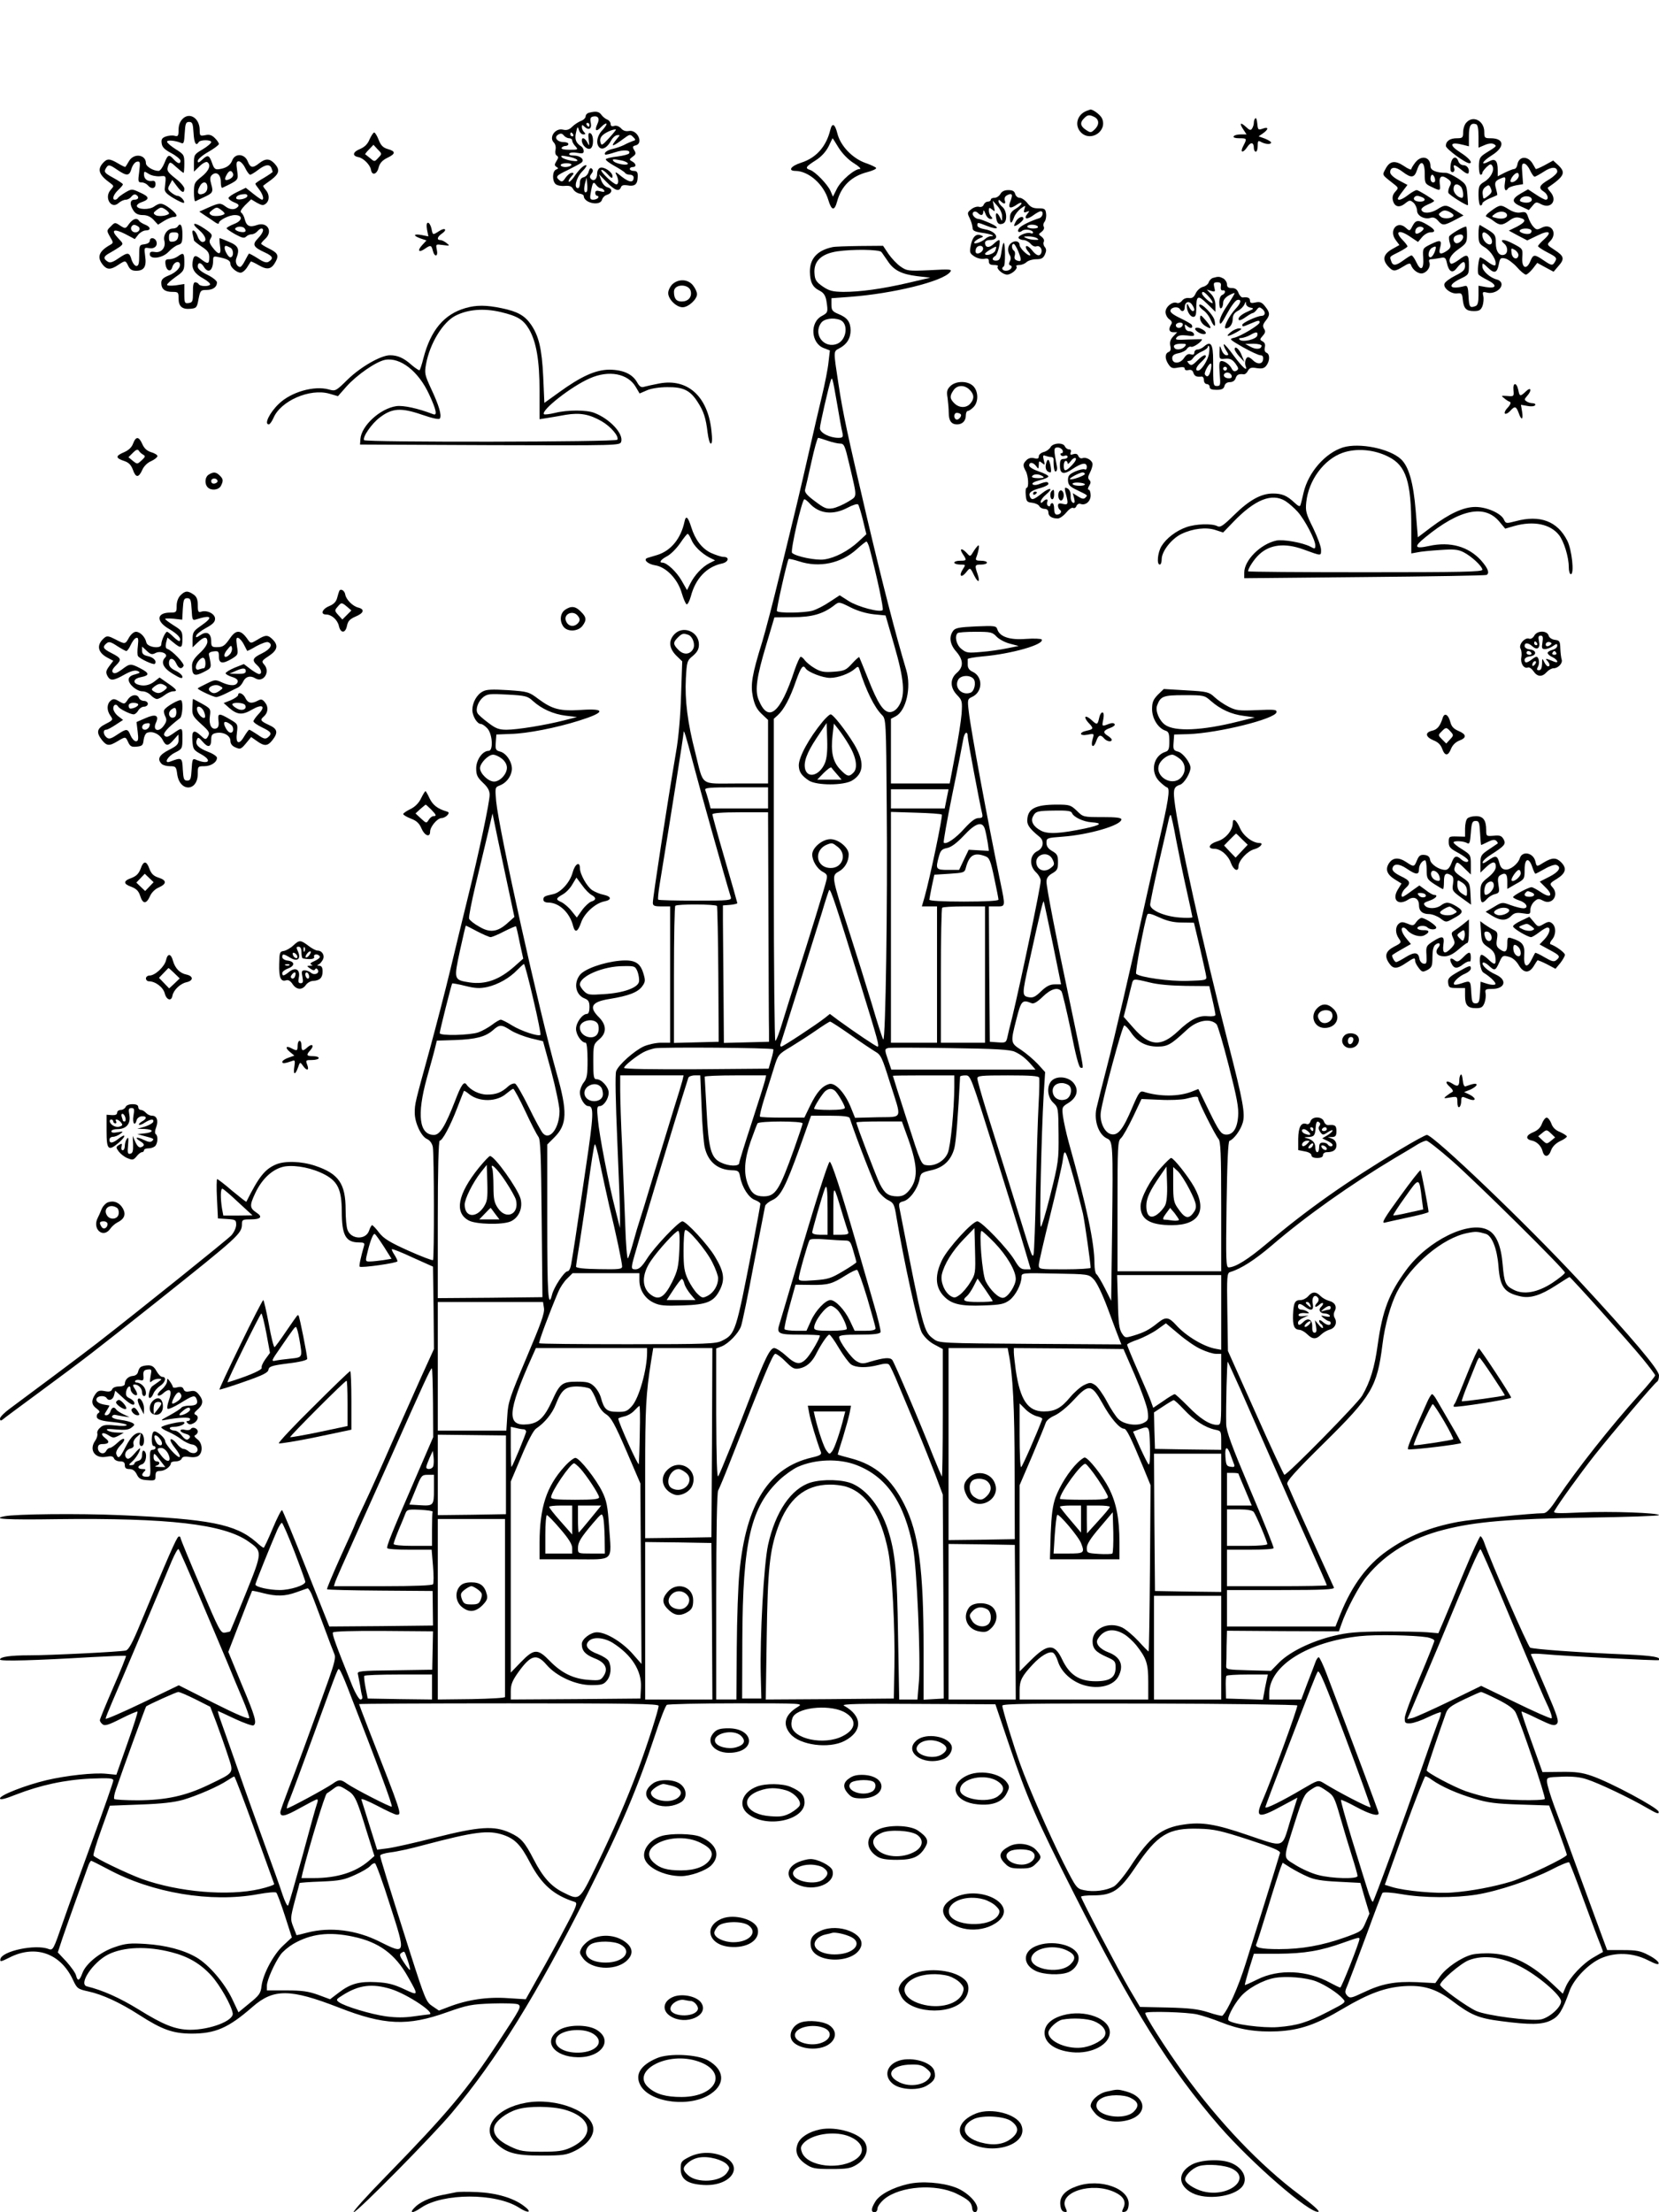 <?xml version="1.0" standalone="no"?>
<!DOCTYPE svg PUBLIC "-//W3C//DTD SVG 20010904//EN"
 "http://www.w3.org/TR/2001/REC-SVG-20010904/DTD/svg10.dtd">
<svg version="1.0" xmlns="http://www.w3.org/2000/svg"
 width="864pt" height="1152pt" viewBox="0 0 864 1152"
 preserveAspectRatio="xMidYMid meet">

<g transform="translate(0,1152) scale(0.1,-0.1)"
fill="#000000" stroke="none">
<path d="M5660 10943 c-51 -19 -66 -77 -30 -113 51 -51 139 8 109 74 -9 19
-51 50 -62 45 -1 0 -9 -3 -17 -6z m41 -33 c25 -14 24 -42 -1 -65 -18 -17 -21
-17 -45 -1 -29 19 -32 38 -9 60 18 19 28 20 55 6z"/>
<path d="M3068 10933 c-10 -2 -18 -11 -18 -19 0 -8 -11 -19 -25 -24 -13 -5
-34 -19 -45 -30 -16 -16 -29 -20 -49 -15 -40 9 -74 -41 -46 -68 8 -9 11 -24 8
-37 -3 -13 -1 -25 6 -30 10 -6 10 -12 -1 -29 -11 -18 -11 -23 0 -30 11 -7 11
-9 -2 -14 -20 -8 -21 -60 -2 -76 8 -7 30 -11 48 -9 25 2 35 -2 43 -17 6 -11
21 -21 33 -23 12 -2 22 -7 22 -12 0 -37 84 -55 95 -21 3 11 14 23 25 26 29 9
32 32 5 39 -14 4 -27 18 -34 37 l-11 31 40 -41 c42 -43 64 -51 74 -26 3 10 14
13 33 10 34 -7 50 3 53 30 4 36 0 45 -20 45 -11 0 -20 5 -20 10 0 6 7 10 15
10 20 0 19 17 -2 29 -17 9 -17 11 2 25 17 12 18 18 8 34 -10 17 -9 21 8 25 42
11 8 83 -35 75 -17 -3 -31 1 -42 14 -11 11 -25 16 -36 12 -12 -4 -18 0 -18 11
0 8 -8 19 -17 22 -10 4 -24 15 -31 25 -13 18 -29 20 -64 11z m43 -59 c-16 -35
-6 -43 20 -15 12 12 24 20 27 17 3 -4 -7 -19 -21 -34 -29 -30 -35 -73 -14 -91
17 -13 42 3 60 38 7 13 20 25 30 27 17 2 17 1 4 -14 -42 -50 -32 -51 31 -4 31
23 34 24 49 9 15 -15 15 -17 -3 -22 -10 -4 -30 -12 -44 -20 -14 -7 -40 -16
-57 -20 -30 -6 -50 -21 -41 -30 2 -2 25 3 51 12 46 15 84 12 73 -6 -3 -5 -30
-12 -61 -16 -30 -3 -57 -10 -60 -14 -2 -5 18 -20 45 -35 27 -15 52 -31 55 -36
4 -6 15 -10 26 -10 10 0 19 -6 19 -14 0 -29 -22 -27 -62 4 -30 25 -37 28 -29
12 14 -26 14 -52 1 -52 -15 0 -86 67 -78 75 3 3 18 -6 32 -22 20 -22 26 -24
26 -11 0 22 -45 52 -65 44 -8 -3 -15 -16 -15 -30 0 -29 -17 -43 -32 -28 -8 8
-7 16 2 27 9 11 10 19 3 26 -7 7 -12 3 -17 -14 -3 -14 -15 -27 -26 -30 -14 -3
-20 -13 -20 -31 0 -14 -4 -26 -10 -26 -23 0 -9 55 22 87 18 18 27 33 20 33
-13 0 -37 -23 -65 -65 -11 -14 -21 -24 -25 -21 -3 3 3 15 13 26 15 17 16 20 3
20 -9 0 -23 -12 -33 -26 -13 -20 -19 -23 -31 -13 -23 19 -17 25 44 54 31 16
63 32 70 38 19 15 -5 37 -40 37 -17 0 -27 4 -23 10 4 6 21 8 41 4 27 -5 34 -3
34 9 0 9 -6 20 -12 24 -29 18 -36 38 -28 73 7 32 9 33 15 13 4 -13 14 -23 23
-23 12 0 13 3 4 12 -7 7 -12 19 -12 27 0 12 3 12 12 3 23 -23 41 -14 35 17 -5
23 -2 31 11 34 27 6 37 -10 23 -39z m-41 -4 c0 -5 -2 -10 -4 -10 -3 0 -8 5
-11 10 -3 6 -1 10 4 10 6 0 11 -4 11 -10z m102 -69 c-37 -40 -40 -41 -45 -21
-4 14 1 27 14 38 17 15 59 32 67 27 1 -1 -15 -21 -36 -44z m-208 -1 c9 0 16
-5 16 -12 0 -6 7 -20 17 -30 15 -17 14 -18 -31 -18 -29 0 -45 4 -41 10 3 6 13
10 21 10 8 0 14 5 14 10 0 6 -11 10 -24 10 -34 0 -53 25 -29 39 13 8 21 6 29
-4 6 -8 19 -15 28 -15z m21 20 c3 -5 1 -10 -4 -10 -6 0 -11 5 -11 10 0 6 2 10
4 10 3 0 8 -4 11 -10z m20 -132 c7 -7 -2 -9 -29 -5 -22 4 -44 11 -50 18 -8 9
-1 10 29 4 22 -3 45 -11 50 -17z m234 -4 c17 -4 31 -11 31 -16 0 -12 -60 -2
-74 12 -12 12 -2 13 43 4z m-264 -24 c-3 -5 -17 -10 -31 -10 -13 0 -24 5 -24
10 0 6 14 10 31 10 17 0 28 -4 24 -10z m81 -138 c-13 -12 -17 8 -10 40 l9 33
3 -33 c2 -19 1 -36 -2 -40z m72 18 c6 0 14 -5 18 -11 5 -9 -1 -10 -20 -5 -19
5 -26 3 -26 -9 0 -8 5 -15 11 -15 5 0 7 -4 4 -10 -3 -5 -15 -10 -25 -10 -16 0
-19 5 -14 33 10 59 14 64 28 45 7 -10 18 -18 24 -18z"/>
<path d="M3066 10793 c4 -34 3 -36 -7 -15 -13 24 -29 30 -29 10 1 -24 27 -49
44 -42 20 8 19 75 -1 81 -8 3 -11 -7 -7 -34z"/>
<path d="M951 10901 c-14 -14 -21 -34 -21 -57 0 -32 -3 -36 -21 -31 -12 3 -32
1 -46 -4 -19 -7 -24 -15 -21 -35 2 -20 15 -33 51 -52 26 -14 47 -32 47 -39 0
-19 -14 -16 -35 7 -25 28 -31 26 -49 -20 -9 -22 -22 -40 -30 -40 -28 0 -66 23
-66 40 0 45 -61 54 -87 13 -9 -16 -18 -30 -20 -32 -1 -2 -18 6 -38 18 -44 26
-57 26 -78 3 -32 -35 -22 -63 38 -106 19 -14 19 -15 2 -34 -37 -40 2 -105 41
-69 10 9 27 17 37 17 10 0 23 7 30 17 7 9 17 13 23 9 19 -11 14 -26 -8 -26
-24 0 -26 -26 -4 -58 10 -15 25 -22 48 -22 22 0 40 -8 56 -25 l23 -25 32 20
c18 11 40 20 49 20 25 0 19 15 -18 44 -40 30 -53 32 -84 10 -24 -17 -83 -16
-89 2 -2 7 10 17 27 22 41 15 38 28 -12 50 -41 19 -42 19 -75 0 -18 -11 -36
-24 -39 -29 -3 -5 -9 -9 -15 -9 -17 0 -9 26 16 50 14 13 25 26 25 30 0 4 -23
19 -50 34 -44 24 -49 30 -40 47 14 24 18 24 62 -6 49 -33 62 -32 73 7 6 19 18
34 28 36 17 3 18 -1 12 -52 -7 -52 -6 -56 13 -56 11 0 25 -7 32 -15 18 -22 40
-18 40 6 0 14 -6 19 -17 17 -25 -4 -43 10 -43 33 0 18 2 18 24 4 13 -9 38 -14
57 -13 36 3 35 7 27 -64 -2 -16 9 -28 46 -50 27 -16 51 -27 54 -24 7 8 -18 36
-33 36 -7 0 -22 8 -34 18 -18 15 -19 20 -7 41 l13 24 24 -32 c26 -35 39 -40
39 -13 0 9 -20 33 -45 52 -45 36 -49 42 -37 73 7 15 11 14 40 -13 18 -16 35
-30 38 -30 2 0 4 21 4 48 0 45 -2 48 -45 75 -25 16 -45 33 -45 39 0 10 41 7
72 -6 15 -7 17 0 20 51 3 50 6 58 23 58 17 0 20 -8 23 -57 3 -54 13 -71 27
-48 8 13 65 13 65 0 0 -6 -20 -23 -45 -38 -43 -25 -45 -29 -45 -71 l0 -45 29
28 c16 16 34 25 40 22 22 -14 10 -45 -29 -76 -37 -29 -40 -35 -40 -82 0 -27 3
-48 8 -46 4 2 24 12 44 21 46 21 50 27 38 68 -7 25 -7 37 3 47 23 22 47 4 47
-35 0 -19 3 -33 8 -31 86 41 84 39 77 90 -6 40 -4 48 9 48 9 0 24 -16 33 -35
9 -19 21 -35 26 -35 4 0 23 11 41 25 38 29 61 32 70 9 3 -9 6 -17 6 -19 0 -2
-20 -16 -45 -31 -25 -14 -45 -28 -45 -31 0 -3 9 -16 20 -30 19 -25 27 -53 14
-53 -3 0 -24 14 -45 31 l-39 31 -45 -22 c-25 -12 -45 -26 -45 -31 0 -6 13 -16
30 -23 23 -9 27 -15 18 -24 -16 -16 -40 -15 -64 3 -25 19 -33 19 -89 -6 l-47
-21 28 -19 c16 -10 39 -26 52 -35 12 -9 22 -12 22 -5 0 14 53 41 83 41 43 0
41 -29 -3 -46 -22 -9 -40 -19 -40 -23 0 -3 20 -17 45 -31 35 -19 47 -22 57
-12 7 7 20 12 29 12 9 0 22 7 29 15 7 8 16 15 21 15 17 0 9 -24 -18 -52 -31
-32 -24 -45 37 -73 41 -19 46 -31 19 -48 -11 -7 -27 -2 -57 18 -24 15 -44 26
-46 24 -2 -2 -11 -19 -20 -36 -9 -18 -20 -33 -25 -33 -17 0 -28 25 -20 45 18
47 11 65 -37 85 -25 11 -48 20 -50 20 -2 0 -1 -19 2 -41 8 -48 -7 -50 -40 -6
-17 23 -18 31 -8 47 10 17 6 23 -34 50 -55 37 -73 30 -26 -9 34 -29 43 -61 16
-61 -8 0 -20 14 -25 30 -13 35 -34 41 -25 8 3 -13 6 -26 6 -29 0 -4 18 -18 40
-33 32 -21 40 -32 40 -56 0 -36 -8 -37 -44 -9 -30 24 -38 20 -43 -16 -5 -36
11 -61 57 -86 21 -12 37 -26 34 -31 -7 -11 -52 -10 -59 2 -3 6 -12 10 -19 10
-8 0 -12 -17 -11 -52 0 -47 -2 -53 -22 -56 -21 -3 -23 0 -23 48 l0 51 -45 -7
c-26 -3 -45 -2 -45 3 0 5 20 23 45 41 42 29 45 35 45 77 0 48 -4 52 -34 30
-11 -8 -31 -15 -44 -15 -19 0 -23 -4 -20 -27 4 -32 27 -43 35 -15 6 23 29 36
38 22 11 -18 -15 -48 -55 -64 -30 -12 -40 -21 -40 -39 0 -32 18 -47 57 -47 31
0 33 -2 33 -34 0 -42 19 -58 62 -54 31 3 34 6 42 51 9 44 11 47 41 47 34 0 55
15 55 40 -1 8 -23 26 -50 39 -33 16 -50 31 -50 43 0 24 17 23 32 -2 23 -37 48
-19 48 35 0 21 3 22 34 15 42 -9 56 -18 56 -34 0 -18 33 -46 53 -46 9 0 24 12
34 28 9 15 18 28 19 30 1 2 21 -7 43 -20 45 -26 66 -20 88 22 16 31 8 44 -37
66 -22 11 -40 22 -40 25 0 3 9 14 20 24 44 39 13 92 -42 73 -37 -13 -54 -6
-63 29 -3 15 -12 31 -18 35 -8 5 -2 17 19 39 l32 31 30 -18 c26 -14 33 -15 46
-5 21 17 20 50 -1 73 -9 10 -14 20 -12 21 2 2 21 16 42 31 42 32 46 52 17 84
-25 27 -47 28 -80 2 -34 -27 -46 -25 -60 10 -16 40 -65 43 -80 6 -10 -27 -32
-42 -69 -47 -19 -3 -26 2 -35 28 -16 46 -23 49 -51 23 -20 -18 -25 -20 -25 -8
0 9 25 30 55 47 30 17 55 36 55 41 0 6 -9 19 -21 31 -16 16 -29 20 -50 15 -27
-5 -29 -4 -29 27 0 61 -52 95 -89 58z m263 -286 c3 -9 -3 -19 -15 -26 -26 -14
-34 -6 -19 20 13 25 26 27 34 6z m-134 -70 c0 -17 -7 -28 -22 -34 -27 -10 -35
7 -18 38 15 30 40 27 40 -4z m208 -47 c-5 -15 -58 -24 -58 -9 0 11 17 19 43
20 11 1 17 -4 15 -11z m-422 -72 c10 -8 17 -17 14 -19 -12 -12 -56 -16 -70 -7
-13 9 -12 12 4 25 24 18 27 18 52 1z m288 -1 c11 -8 18 -17 15 -19 -11 -11
-56 -15 -69 -6 -13 9 -12 12 4 25 24 18 26 18 50 0z m121 -96 c11 -16 -1 -22
-30 -15 -14 4 -23 11 -20 16 8 13 42 13 50 -1z m-75 -99 c18 -10 18 -50 -1
-50 -9 0 -29 33 -29 49 0 14 6 14 30 1z"/>
<path d="M6538 10904 c-5 -4 -8 -14 -8 -23 0 -9 -4 -22 -9 -30 -7 -11 -13 -10
-32 8 -29 27 -36 20 -14 -13 l17 -26 -30 0 c-17 0 -34 -4 -37 -10 -4 -6 8 -10
29 -10 41 0 41 -1 21 -40 -19 -36 -2 -40 21 -5 18 27 34 25 34 -6 0 -10 5 -19
10 -19 6 0 10 14 10 30 0 27 2 30 19 20 23 -12 51 -13 51 -2 0 4 -15 13 -32
20 l-33 12 23 16 c30 21 29 36 -2 24 -23 -8 -25 -7 -28 26 -2 20 -6 32 -10 28z"/>
<path d="M7637 10882 c-10 -10 -17 -33 -17 -50 0 -29 -3 -32 -33 -32 -36 0
-57 -15 -57 -40 0 -15 102 -90 122 -90 21 0 -1 27 -45 55 -64 41 -57 59 16 40
l27 -7 0 55 c0 54 10 69 38 60 8 -3 12 -25 12 -63 l0 -59 33 14 c21 9 38 10
48 4 15 -10 15 -10 -43 -46 -31 -20 -35 -27 -36 -68 0 -25 4 -45 9 -45 5 0 9
4 9 10 0 5 10 18 22 30 18 17 23 18 30 6 13 -22 -8 -62 -41 -82 -28 -17 -31
-23 -31 -71 0 -29 5 -53 10 -53 6 0 10 5 10 11 0 5 17 17 38 26 20 8 38 16 39
17 2 1 -1 16 -6 34 -10 33 -4 42 33 56 17 6 18 3 13 -29 -5 -32 4 -47 17 -26
3 5 22 12 42 16 l36 6 -4 55 c-4 46 -2 54 11 52 9 -2 22 -18 30 -36 8 -17 18
-32 23 -32 5 0 26 12 48 26 40 27 70 27 70 0 0 -8 -20 -27 -45 -42 -49 -29
-55 -43 -25 -62 21 -13 28 -42 10 -42 -6 0 -29 12 -51 27 l-41 27 -37 -21
c-50 -29 -50 -46 0 -68 l41 -19 19 22 c17 21 20 22 46 8 52 -26 86 22 46 66
-9 10 -14 19 -12 21 87 60 95 78 54 117 l-26 24 -44 -24 c-24 -13 -45 -22 -47
-20 -2 3 -8 14 -14 24 -25 47 -75 45 -82 -3 -2 -11 -9 -21 -16 -21 -6 0 -28
-9 -49 -19 l-37 -19 0 32 c0 49 -13 63 -44 46 -49 -26 -38 -1 13 31 69 43 67
89 -6 89 -31 0 -33 2 -33 33 0 58 -58 88 -93 49z m273 -276 c0 -17 -26 -39
-40 -34 -6 2 -4 12 5 26 18 25 35 29 35 8z m-161 -107 c-24 -18 -24 -18 -27 8
-3 18 3 32 15 40 16 12 19 11 27 -8 8 -17 5 -24 -15 -40z m228 -15 c5 -15 -20
-24 -46 -17 -17 4 -19 8 -10 20 14 16 51 14 56 -3z"/>
<path d="M4324 10843 c-21 -86 -73 -145 -151 -170 -54 -17 -72 -43 -30 -43 69
-1 147 -70 171 -152 17 -56 32 -58 46 -6 22 80 75 131 158 152 26 7 46 16 45
21 -1 4 -26 16 -55 26 -68 24 -131 89 -147 154 -13 51 -27 58 -37 18z m44 -93
c19 -30 50 -62 79 -80 26 -16 40 -30 31 -30 -28 0 -97 -59 -119 -102 l-21 -42
-13 30 c-15 34 -80 101 -106 109 -28 9 -23 17 29 50 30 19 53 45 67 72 11 23
20 42 21 43 1 0 15 -22 32 -50z"/>
<path d="M1925 10795 c-10 -25 -25 -40 -50 -51 -38 -15 -42 -36 -9 -42 27 -5
62 -41 66 -66 5 -32 31 -25 40 12 6 23 19 37 45 50 44 21 45 34 2 46 -24 7
-36 19 -47 48 -8 21 -19 38 -23 38 -5 0 -15 -16 -24 -35z m45 -97 c-19 -21
-20 -21 -42 -2 -13 10 -24 20 -26 20 -2 1 7 13 20 26 l23 24 22 -24 c23 -23
23 -23 3 -44z"/>
<path d="M7371 10674 c-12 -15 -21 -31 -21 -35 0 -5 -18 2 -39 17 -47 31 -74
26 -96 -17 -17 -32 -20 -27 45 -78 24 -19 24 -20 6 -40 -12 -13 -16 -28 -12
-44 8 -34 33 -41 63 -17 24 19 27 19 45 4 10 -10 18 -28 18 -41 0 -27 40 -48
72 -37 13 4 25 -1 37 -15 23 -27 32 -26 87 3 l46 24 -41 26 c-49 31 -55 32
-97 5 -35 -21 -75 -22 -81 -2 -3 7 12 19 33 28 20 8 35 17 33 20 -15 14 -82
55 -91 55 -6 0 -26 -11 -44 -25 -31 -24 -54 -32 -54 -19 0 3 11 20 25 38 l25
33 -45 24 c-28 15 -45 31 -45 42 0 29 28 31 64 3 46 -35 62 -33 76 9 18 55 40
45 40 -18 0 -51 1 -54 35 -70 47 -23 48 -22 43 18 -4 39 12 46 45 21 15 -12
17 -18 7 -36 -6 -12 -9 -27 -7 -34 5 -12 98 -70 102 -64 1 2 -1 27 -3 55 -4
50 -7 55 -48 83 -25 16 -53 30 -63 30 -51 0 -81 13 -81 34 0 49 -47 61 -79 20z
m102 -84 c3 -13 0 -20 -9 -20 -8 0 -14 9 -14 20 0 11 4 20 9 20 5 0 11 -9 14
-20z m135 -42 c12 -12 17 -58 6 -58 -20 0 -44 24 -44 45 0 27 18 33 38 13z
m-204 -54 c24 -9 19 -24 -8 -24 -26 0 -40 12 -29 24 8 8 17 8 37 0z m166 -95
c0 -16 -50 -22 -66 -8 -14 12 -14 14 1 25 13 10 23 10 41 2 13 -6 24 -15 24
-19z"/>
<path d="M7556 10669 c-3 -17 -3 -35 0 -40 9 -14 24 0 17 16 -8 22 5 18 40
-11 19 -16 33 -22 35 -15 7 20 -7 41 -27 41 -11 0 -22 9 -26 20 -10 30 -32 24
-39 -11z"/>
<path d="M5210 10510 c-6 -11 -20 -20 -30 -20 -11 0 -20 -4 -20 -10 0 -5 -7
-10 -15 -10 -9 0 -18 -7 -22 -16 -3 -9 -13 -14 -24 -11 -11 3 -29 -3 -41 -13
-21 -16 -21 -20 -8 -46 8 -16 14 -38 15 -49 0 -16 9 -21 48 -27 46 -6 76 -18
47 -18 -7 0 -21 -6 -29 -14 -22 -19 -66 -32 -56 -16 4 6 17 15 29 20 19 7 20
9 3 15 -25 10 -44 -11 -52 -57 -6 -32 -4 -38 19 -53 15 -10 37 -15 51 -13 19
4 25 1 25 -13 0 -14 7 -19 27 -19 14 0 23 -3 20 -7 -11 -11 25 -43 48 -43 23
0 59 32 48 43 -3 4 4 7 16 7 12 0 29 7 37 15 9 8 31 15 50 15 27 0 37 5 46 25
8 18 8 28 -1 39 -7 8 -9 21 -5 27 4 7 -1 18 -11 26 -18 13 -18 13 0 26 10 8
15 19 11 26 -4 6 -3 18 4 26 6 8 10 26 8 42 -3 25 -7 28 -40 28 -28 0 -41 6
-58 28 -12 15 -30 27 -40 27 -10 0 -20 9 -23 20 -4 15 -14 20 -36 20 -20 0
-34 -7 -41 -20z m60 -9 c0 -5 -4 -21 -10 -35 -11 -31 3 -35 38 -10 12 8 22 11
22 5 0 -5 -13 -18 -30 -28 -22 -13 -30 -25 -30 -45 0 -36 8 -36 21 0 5 15 21
35 35 46 26 18 26 18 19 -3 -5 -17 -3 -20 12 -14 16 6 16 5 4 -10 -22 -27 -4
-33 29 -9 16 12 34 22 40 22 17 0 11 -30 -7 -36 -44 -14 -94 -38 -104 -51 -15
-17 -4 -29 14 -15 14 12 57 5 57 -9 0 -5 -6 -6 -13 -3 -19 7 -69 -14 -62 -26
3 -5 15 -10 26 -10 10 0 27 -9 36 -19 9 -11 22 -17 30 -14 18 7 33 -14 26 -34
-8 -20 -25 -16 -49 15 -12 15 -26 24 -30 20 -4 -5 1 -17 11 -28 10 -11 14 -20
8 -20 -14 0 -53 39 -53 54 0 20 -23 26 -43 11 -19 -13 -22 -42 -8 -64 6 -9 6
-22 0 -32 -6 -12 -5 -19 3 -21 17 -6 0 -28 -23 -28 -19 0 -26 14 -11 23 8 6 8
114 0 122 -3 3 -8 -16 -12 -43 -5 -38 -10 -48 -26 -49 -23 -2 -27 12 -7 24 14
8 31 83 20 83 -4 0 -17 -9 -29 -21 -23 -22 -44 -19 -44 7 0 8 10 14 24 14 58
0 37 46 -25 56 -23 4 -39 12 -39 20 0 17 1 17 49 -2 59 -24 74 -11 17 14 -27
12 -54 22 -61 22 -7 0 -18 6 -24 14 -15 18 5 34 22 17 16 -16 27 -14 28 7 0
11 4 7 11 -10 5 -16 17 -28 26 -28 12 0 13 3 4 12 -7 7 -12 21 -12 31 0 17 2
18 17 6 15 -13 16 -11 9 16 l-6 30 25 -28 c14 -16 25 -40 24 -55 0 -27 0 -27
-11 -4 -15 30 -26 28 -20 -3 5 -30 15 -37 36 -29 23 9 21 66 -4 87 -11 9 -20
22 -20 29 0 9 3 9 12 0 17 -17 28 -15 21 4 -3 9 0 20 8 25 18 11 29 11 29 0z
m135 -161 c4 -6 -7 -10 -24 -10 -17 0 -31 5 -31 10 0 6 11 10 24 10 14 0 28
-4 31 -10z m-5 -60 c12 -8 10 -10 -10 -9 -14 0 -34 4 -45 9 -17 7 -16 9 10 9
17 0 37 -4 45 -9z m-96 -71 c18 -45 16 -55 -9 -45 -11 4 -14 13 -10 25 3 11 1
22 -5 26 -12 8 -13 35 -1 35 5 0 16 -19 25 -41z m-184 16 c0 -16 -27 -32 -37
-22 -3 4 -3 13 0 22 8 20 37 20 37 0z m63 -11 c-7 -17 -53 -30 -53 -15 0 6 53
39 58 36 1 -1 -1 -11 -5 -21z"/>
<path d="M5292 10369 c-7 -12 -12 -23 -10 -25 6 -6 48 26 48 37 0 17 -25 9
-38 -12z"/>
<path d="M7767 10423 c-24 -17 -34 -29 -25 -32 7 -2 24 -12 37 -22 31 -24 45
-24 81 2 20 15 36 20 54 15 37 -9 32 -22 -15 -47 l-41 -20 48 -26 48 -25 52
25 c62 31 80 20 35 -20 -17 -15 -31 -31 -31 -35 0 -4 23 -19 50 -33 45 -23 49
-28 40 -45 -14 -25 -18 -25 -62 5 -47 32 -53 31 -68 -5 -20 -48 -46 -36 -42
20 3 45 2 45 -48 71 -48 26 -76 25 -45 -1 19 -16 19 -49 0 -56 -26 -10 -45 16
-45 61 0 39 -4 45 -37 66 -21 13 -41 25 -45 27 -5 2 -8 -19 -8 -46 0 -46 3
-52 34 -71 33 -21 62 -69 54 -91 -2 -6 -18 0 -38 15 -18 14 -37 25 -41 25 -8
0 -17 -78 -9 -89 3 -5 24 -18 48 -30 51 -26 46 -45 -9 -36 l-39 7 0 -50 c0
-36 -4 -52 -16 -56 -29 -11 -33 -6 -36 52 -2 45 -6 56 -18 53 -81 -22 -97 2
-25 37 44 21 45 22 45 72 0 57 -8 61 -55 25 -18 -13 -35 -21 -39 -18 -17 17
-2 46 39 75 41 29 45 35 45 75 0 24 -2 43 -5 43 -15 0 -84 -41 -88 -52 -2 -7
0 -23 4 -35 6 -17 3 -26 -14 -38 -35 -24 -47 -19 -37 15 11 40 2 43 -49 18
-42 -21 -42 -21 -39 -71 4 -61 -13 -72 -36 -22 -9 19 -20 35 -25 35 -4 0 -22
-11 -41 -25 -41 -30 -57 -31 -65 -4 -8 24 -11 21 43 48 23 12 42 24 42 28 0 4
-12 20 -27 35 -41 43 -17 54 37 18 l45 -30 21 25 c12 14 31 25 43 25 31 0 26
15 -15 39 -45 27 -60 26 -75 -1 -17 -33 -17 -33 -38 -14 -44 40 -89 -14 -53
-63 l20 -27 -39 -22 c-45 -26 -51 -55 -19 -90 26 -27 34 -27 78 0 27 17 37 19
40 9 9 -27 40 -50 62 -44 25 7 42 36 34 57 -4 10 -1 16 9 16 8 0 28 3 45 6 27
6 31 3 37 -24 10 -47 29 -58 51 -29 31 38 44 42 44 13 0 -21 -10 -31 -50 -51
-28 -14 -54 -33 -57 -42 -9 -22 34 -55 66 -51 23 3 26 -1 29 -32 5 -47 18 -60
58 -60 28 0 36 5 45 27 5 15 7 38 4 51 -5 22 -4 24 21 18 32 -8 74 16 74 43 0
11 -9 21 -23 25 -37 9 -77 45 -77 69 0 20 2 19 29 -7 34 -33 48 -28 57 19 6
31 9 34 33 29 14 -3 42 -24 61 -45 19 -22 40 -39 47 -39 6 0 22 14 35 30 l24
31 42 -23 43 -23 24 28 c35 39 31 53 -18 85 -40 26 -42 28 -25 45 42 41 8 98
-43 71 -24 -12 -28 -11 -43 5 -9 9 -21 31 -27 49 -9 27 -14 30 -38 26 -18 -4
-39 1 -62 15 -43 27 -47 26 -92 -6z m81 -20 c5 -18 -22 -27 -56 -18 -26 6 -26
7 -7 21 23 17 56 15 63 -3z m-435 -70 c4 -3 -2 -13 -14 -21 -23 -16 -34 -10
-26 13 7 15 28 20 40 8z m562 -12 c3 -5 0 -13 -5 -16 -16 -10 -62 4 -55 15 8
13 52 13 60 1z m-221 -27 c30 -29 15 -65 -16 -37 -19 17 -25 53 -9 53 5 0 17
-7 25 -16z m-134 -8 c0 -18 -27 -39 -40 -31 -14 9 -13 32 3 38 23 10 37 7 37
-7z m-149 -80 c-6 -14 -15 -26 -21 -26 -17 0 -11 38 7 49 23 13 26 9 14 -23z
m437 -16 c-5 -27 -33 -17 -36 13 -3 26 -2 27 18 15 11 -7 19 -20 18 -28z"/>
<path d="M672 10354 c-18 -26 -19 -26 -46 -9 -27 18 -28 18 -49 -4 -22 -21
-22 -22 -4 -54 18 -30 18 -32 1 -42 -61 -34 -71 -66 -36 -107 20 -23 40 -23
77 2 38 25 39 25 53 -5 9 -18 19 -25 41 -25 41 0 55 21 47 76 -6 45 -5 46 19
42 29 -6 48 12 39 36 -8 20 -34 21 -34 2 0 -9 -12 -16 -27 -18 -27 -3 -28 -5
-28 -58 0 -42 -3 -55 -15 -55 -8 0 -19 15 -25 33 -11 39 -19 40 -69 6 -29 -20
-43 -24 -54 -17 -26 16 -24 28 10 46 18 10 42 25 52 32 19 15 19 16 -8 44 -41
43 -25 53 35 23 l51 -27 18 23 c10 12 28 22 39 22 28 0 27 18 -3 30 -13 5 -27
14 -31 19 -11 19 -33 12 -53 -15z m47 -13 c16 -10 6 -31 -14 -31 -17 0 -28 17
-20 30 8 12 16 12 34 1z"/>
<path d="M2224 10324 l7 -35 -35 7 c-44 8 -47 -3 -5 -18 l30 -10 -22 -24 c-27
-29 -19 -42 13 -20 30 21 35 20 42 -9 9 -36 29 -32 21 4 -6 30 -6 30 32 25 36
-5 37 -4 19 10 -11 9 -26 16 -33 16 -20 0 -16 17 9 34 30 21 15 33 -16 12 -33
-21 -32 -21 -39 14 -4 17 -12 30 -18 30 -7 0 -9 -12 -5 -36z"/>
<path d="M925 10340 c-3 -5 -14 -10 -24 -10 -29 0 -53 -34 -45 -64 9 -36 -17
-65 -51 -58 -18 3 -25 0 -25 -12 0 -29 67 -21 98 13 15 16 37 32 50 36 19 5
22 13 22 56 0 46 -11 62 -25 39z m3 -52 c-2 -15 -11 -24 -25 -26 -19 -3 -23 1
-23 22 0 21 5 26 26 26 21 0 25 -4 22 -22z"/>
<path d="M4335 10233 c-79 -17 -118 -60 -117 -129 1 -54 14 -80 51 -98 21 -11
30 -25 35 -53 9 -58 8 -61 -23 -78 -65 -33 -58 -143 10 -168 l31 -12 -7 -60
c-3 -33 -19 -114 -35 -180 -16 -66 -45 -192 -65 -280 -20 -88 -49 -214 -65
-280 -16 -66 -56 -232 -90 -370 -33 -137 -74 -293 -90 -346 -54 -174 -62 -224
-49 -288 9 -42 20 -64 45 -88 l34 -32 0 -165 0 -166 -165 0 c-193 0 -169 -18
-214 161 -40 154 -55 274 -49 386 5 88 6 93 37 118 23 20 31 35 31 59 0 67
-83 101 -128 53 -31 -33 -28 -72 9 -110 l32 -31 -6 -176 c-3 -106 -13 -222
-26 -295 -47 -276 -121 -757 -121 -786 0 -16 8 -19 45 -19 l45 0 0 -355 0
-355 -47 0 c-27 0 -67 -9 -90 -19 -50 -23 -132 -96 -144 -129 -6 -15 -3 -156
6 -366 8 -187 15 -366 14 -396 l0 -55 -24 95 c-36 140 -84 388 -91 469 -6 61
-5 71 9 71 21 0 47 38 47 70 0 29 -37 70 -63 70 -15 0 -17 12 -17 91 0 88 1
91 30 116 40 33 40 74 0 115 -55 54 -40 81 55 96 98 16 146 34 169 65 17 23
18 31 7 67 -17 58 -47 74 -124 67 -85 -8 -183 -43 -207 -74 -34 -44 -22 -105
26 -123 19 -8 24 -17 24 -45 0 -22 -5 -35 -13 -35 -24 0 -57 -45 -57 -78 0
-31 29 -72 50 -72 6 0 10 -37 10 -91 0 -76 -3 -95 -20 -116 -11 -14 -20 -38
-20 -52 0 -31 25 -71 44 -71 30 0 28 -45 -13 -320 -11 -74 -25 -169 -31 -210
-11 -78 -36 -241 -46 -297 -3 -18 -11 -33 -18 -33 -17 0 -72 -84 -81 -122 -20
-78 -25 4 -25 377 l0 405 38 38 c66 66 68 133 11 333 -91 322 -300 1263 -315
1416 -6 70 -6 73 17 82 33 12 58 42 64 77 7 37 -25 91 -60 100 -23 6 -26 11
-23 48 l3 41 75 3 c86 2 238 32 355 69 138 43 142 65 12 56 -111 -7 -150 3
-223 57 -49 37 -55 39 -158 46 -82 5 -113 4 -132 -7 -31 -16 -54 -58 -54 -96
0 -32 25 -73 44 -73 7 0 22 -10 34 -23 27 -29 32 -117 7 -117 -32 0 -65 -47
-65 -91 0 -35 6 -47 35 -75 25 -23 35 -41 35 -63 0 -38 -55 -299 -115 -541
-25 -102 -66 -270 -91 -375 -25 -104 -73 -289 -106 -410 -77 -280 -78 -282
-78 -330 0 -52 33 -122 63 -136 16 -7 27 -23 31 -41 7 -38 8 -583 1 -590 -3
-3 -61 19 -128 49 -98 44 -128 63 -152 93 -16 22 -33 39 -37 40 -3 0 -11 -13
-16 -29 -17 -49 -93 -46 -112 4 -6 15 -10 62 -10 105 0 136 -36 188 -158 229
-71 24 -158 27 -205 7 -58 -25 -89 -64 -154 -194 -1 -2 -34 24 -74 57 -39 34
-75 61 -78 61 -3 0 -4 -46 -1 -102 l5 -103 48 -3 c44 -3 47 -5 47 -30 0 -15
-11 -39 -25 -55 -23 -24 -475 -387 -696 -559 -85 -66 -356 -268 -456 -342 -29
-21 -53 -45 -53 -53 0 -11 4 -13 13 -6 6 6 93 70 192 143 265 196 262 194 615
474 424 338 440 352 440 402 0 22 4 24 44 24 54 0 66 13 32 35 -36 24 -37 37
-7 101 37 79 95 130 156 140 59 8 144 -9 209 -44 66 -36 85 -79 86 -188 0
-127 20 -164 90 -164 25 0 30 -3 26 -17 -17 -59 -27 -106 -23 -109 8 -8 197
19 197 28 0 5 -7 20 -16 34 -9 13 -15 27 -13 29 3 2 52 -17 109 -44 l105 -47
3 -215 2 -214 -66 -145 c-36 -80 -106 -237 -156 -350 -49 -113 -112 -252 -139
-309 -27 -56 -49 -105 -49 -107 0 -2 -34 -79 -76 -170 -41 -91 -73 -168 -71
-170 3 -3 127 -6 277 -7 l273 -2 1 -90 1 -90 -270 -3 -270 -2 -120 301 c-65
165 -122 302 -126 305 -4 2 -26 -41 -49 -96 -23 -55 -44 -100 -47 -100 -3 0
-21 13 -39 30 -107 93 -242 120 -711 140 -209 9 -544 6 -600 -6 -71 -14 10
-19 274 -15 583 7 866 -26 995 -115 76 -53 76 -54 -12 -272 -43 -107 -80 -195
-81 -197 -2 -2 -15 -5 -28 -7 -22 -3 -30 13 -127 241 -57 133 -104 247 -104
253 0 5 -5 8 -10 6 -10 -3 -56 -109 -198 -451 -42 -102 -62 -139 -77 -142 -29
-7 -393 -25 -501 -25 -101 0 -154 -8 -154 -22 0 -10 180 -5 484 13 92 5 170 8
172 6 2 -2 -27 -76 -66 -164 -38 -88 -70 -165 -70 -171 0 -5 6 -15 14 -21 11
-10 31 -4 96 29 45 23 84 39 86 37 3 -2 -21 -77 -53 -167 l-57 -162 -51 5
c-66 7 -209 -9 -312 -33 -109 -26 -243 -78 -243 -95 0 -9 24 -4 84 20 126 49
255 77 389 83 99 4 117 2 117 -10 0 -8 -48 -145 -106 -304 -58 -159 -129 -355
-157 -436 -49 -142 -51 -146 -75 -137 -68 26 -242 -11 -250 -53 -3 -15 3 -14
45 7 135 70 268 25 333 -115 21 -45 25 -48 79 -60 75 -16 167 -59 265 -122
121 -78 176 -97 272 -98 126 0 193 29 320 140 109 95 196 94 448 -4 237 -93
359 -98 563 -25 108 38 128 42 238 46 66 2 126 0 134 -5 17 -12 14 -17 -104
-197 -161 -246 -266 -371 -584 -697 -101 -103 -177 -188 -169 -188 18 0 406
393 509 515 235 279 445 619 707 1140 177 352 261 550 353 828 27 83 55 155
62 159 6 4 169 8 362 8 348 0 350 0 319 -19 -67 -41 -80 -90 -38 -140 49 -59
201 -79 282 -37 96 50 95 130 -3 184 -15 9 84 11 385 9 l404 -2 71 -210 c95
-280 138 -380 338 -775 305 -603 499 -913 757 -1211 172 -197 471 -456 516
-447 10 2 -28 36 -97 88 -204 152 -422 380 -606 635 -97 135 -206 306 -198
313 9 10 219 4 270 -8 27 -6 82 -24 122 -40 97 -39 185 -53 296 -48 117 6 202
35 343 119 132 78 217 109 314 116 102 7 168 -13 251 -75 99 -75 138 -92 257
-107 150 -20 215 -19 261 5 40 20 58 49 96 155 23 61 97 138 162 167 75 33
165 30 242 -8 47 -24 61 -27 59 -16 -2 9 -25 27 -53 41 -41 22 -63 26 -132 26
l-83 0 -26 70 c-14 39 -69 187 -121 330 -52 143 -110 302 -130 354 -19 52 -35
106 -36 120 -2 26 -1 26 78 29 54 2 95 -2 130 -14 60 -19 226 -98 313 -149 52
-30 63 -34 60 -19 -4 20 -249 152 -348 186 -52 18 -85 22 -161 21 l-96 -1 -56
156 c-31 86 -55 157 -53 159 1 2 40 -15 86 -38 73 -35 85 -38 98 -26 12 13 5
36 -58 183 -40 93 -74 173 -77 178 -3 5 26 6 68 2 109 -10 593 -35 598 -31 15
15 -30 23 -161 29 -264 11 -492 28 -509 36 -12 7 -204 444 -241 552 -6 15 -14
28 -18 28 -4 0 -42 -82 -84 -183 -41 -100 -89 -213 -105 -252 l-30 -70 -58 5
c-32 3 -134 4 -228 4 -137 -1 -187 -5 -260 -23 -116 -28 -226 -82 -282 -137
l-44 -45 -117 3 c-110 3 -117 4 -116 23 1 11 2 57 2 101 l2 82 291 -2 292 -1
13 37 c25 74 94 204 133 250 97 118 231 199 401 242 163 42 342 57 748 63 204
3 372 9 372 13 0 12 -253 21 -406 14 -125 -6 -146 -5 -139 7 25 44 130 189
208 289 97 122 311 375 327 385 6 3 10 18 10 33 -1 30 -138 193 -421 498 -268
289 -754 754 -788 754 -7 0 -69 -34 -139 -76 -287 -173 -481 -310 -697 -492
-95 -80 -160 -121 -196 -122 -14 0 -15 34 -11 328 3 217 8 328 15 331 23 8 58
56 69 94 14 46 2 113 -75 412 -130 507 -263 1107 -281 1270 -6 56 -1 69 31 79
20 7 53 60 53 88 0 26 -40 78 -65 84 -23 6 -26 11 -23 47 l3 42 75 2 c156 6
451 79 458 114 2 14 -10 15 -102 11 -94 -4 -109 -2 -148 18 -24 12 -56 34 -73
50 -28 26 -37 29 -147 35 l-117 7 -31 -30 c-24 -25 -30 -39 -30 -75 0 -49 32
-100 70 -112 16 -5 20 -15 20 -55 0 -40 -4 -50 -20 -55 -64 -20 -81 -105 -32
-154 15 -15 34 -30 41 -32 16 -6 5 -75 -44 -284 -14 -60 -41 -182 -61 -270
-87 -393 -166 -734 -209 -900 -26 -99 -50 -197 -55 -218 -13 -65 12 -136 56
-156 30 -13 31 -31 26 -465 l-5 -380 -33 66 c-19 37 -38 69 -44 73 -5 3 -10
27 -10 53 0 110 -39 294 -134 633 -13 47 -26 108 -30 135 -6 47 -5 50 26 69
46 28 58 67 31 103 -25 34 -85 42 -114 16 -29 -26 -26 -87 7 -117 25 -24 26
-27 27 -163 1 -133 0 -146 -43 -317 -24 -97 -47 -172 -50 -165 -7 15 4 488 15
679 l8 126 -38 42 c-21 22 -59 55 -86 73 -57 37 -57 38 -25 163 24 94 30 101
78 81 11 -5 29 5 58 33 43 42 79 52 98 29 5 -7 27 -100 49 -205 25 -127 42
-193 51 -193 17 0 24 -42 -59 355 -67 315 -119 585 -119 613 0 19 9 32 30 44
26 15 30 23 30 58 0 35 -4 43 -30 58 -21 12 -30 25 -30 43 0 25 2 26 84 32
136 10 306 59 306 90 0 9 -28 12 -99 12 -99 0 -100 0 -133 33 -32 30 -38 32
-104 32 -114 0 -154 -22 -154 -85 0 -23 16 -44 64 -83 26 -21 20 -59 -11 -74
-40 -19 -44 -75 -9 -109 14 -13 26 -33 26 -45 0 -31 -104 -527 -149 -714 -11
-41 -22 -88 -25 -103 -6 -26 -10 -28 -49 -25 l-42 3 -3 353 -2 352 40 0 c47 0
47 -4 20 126 -66 317 -155 799 -165 891 -7 60 -6 63 18 74 56 26 57 106 2 131
-16 7 -25 19 -25 35 0 12 0 26 0 31 0 4 36 10 80 14 148 13 321 62 305 88 -3
4 -40 6 -81 3 -85 -7 -138 11 -150 50 -6 18 -13 19 -112 15 -87 -4 -107 -8
-118 -23 -23 -31 -17 -71 16 -108 38 -44 39 -80 3 -111 -36 -31 -36 -77 2
-116 26 -27 27 -33 23 -97 -3 -37 -18 -134 -34 -215 l-28 -148 -153 0 -153 0
0 168 0 169 25 13 c54 29 82 149 55 240 -58 194 -124 452 -205 795 -102 436
-125 541 -149 700 -26 171 -26 164 5 181 39 20 59 52 59 94 -1 44 -17 66 -64
85 -31 13 -36 20 -36 49 l0 33 95 7 c227 17 483 80 523 129 12 15 3 16 -105
10 -113 -5 -120 -4 -153 19 -19 13 -47 43 -63 66 l-28 42 -122 -1 c-67 -1
-131 -3 -142 -6z m255 -25 c6 -7 20 -29 33 -47 31 -48 72 -69 153 -79 l69 -8
-115 -27 c-139 -32 -249 -47 -338 -47 -56 1 -73 5 -107 28 -33 23 -41 34 -43
66 -6 65 34 104 118 117 82 12 218 10 230 -3z m-215 -354 c45 -18 35 -103 -14
-124 -68 -28 -128 47 -85 108 15 22 62 30 99 16z m-15 -439 c11 -66 23 -132
27 -147 5 -25 2 -28 -21 -28 -45 0 -96 26 -96 50 0 19 45 215 57 250 7 20 9
13 33 -125z m-50 -190 c23 -8 53 -15 65 -15 21 0 25 -9 48 -107 43 -184 43
-164 -7 -196 -25 -15 -61 -31 -80 -34 -31 -5 -43 0 -92 37 -42 31 -55 47 -51
61 3 11 18 76 33 144 15 69 31 125 35 125 3 0 26 -7 49 -15z m-94 -326 c50
-55 122 -63 198 -23 26 14 51 22 55 17 4 -4 15 -41 25 -81 l18 -74 -43 -40
c-53 -48 -120 -83 -175 -91 -42 -7 -150 15 -169 34 -10 10 52 279 64 279 5 0
16 -9 27 -21z m313 -236 c39 -149 74 -314 68 -320 -14 -14 -130 17 -177 47
l-47 30 -52 -34 c-29 -20 -69 -40 -89 -46 -43 -12 -179 -14 -186 -2 -4 6 53
259 61 271 2 2 26 -3 54 -12 106 -35 219 -11 301 63 24 22 46 39 50 40 4 0 12
-17 17 -37z m22 -342 l61 -6 45 -155 c52 -179 58 -257 27 -311 -13 -23 -29
-35 -46 -37 -35 -4 -66 42 -119 178 -23 58 -43 106 -44 108 -2 2 -19 -13 -38
-34 -31 -34 -40 -38 -95 -42 -51 -4 -68 0 -99 18 -21 12 -43 31 -51 41 -7 10
-17 19 -22 19 -4 0 -18 -30 -31 -67 -75 -230 -139 -282 -189 -155 -19 48 -9
119 40 282 l43 145 96 1 c100 0 158 17 216 62 24 19 25 19 85 -11 37 -19 84
-32 121 -36z m639 -116 c13 -14 45 -31 70 -37 l45 -12 -60 -12 c-33 -7 -94
-16 -135 -19 -68 -6 -78 -5 -102 15 -27 20 -38 66 -21 83 3 4 45 7 93 7 80 0
88 -2 110 -25z m-1605 9 c23 -9 37 -51 25 -73 -16 -30 -49 -33 -76 -6 -29 29
-30 39 -4 65 22 22 29 23 55 14z m611 -175 c12 -19 88 -49 127 -49 41 0 101
22 129 47 14 13 18 13 22 2 37 -117 80 -203 119 -242 21 -21 22 -29 25 -476 5
-501 -6 -1227 -18 -1214 -4 4 -31 87 -59 183 -29 96 -84 272 -122 390 -88 274
-90 280 -50 302 31 17 51 52 51 89 0 35 -53 79 -95 79 -42 0 -95 -44 -95 -80
0 -32 25 -74 55 -90 22 -12 25 -18 19 -43 -6 -29 -88 -295 -159 -517 -20 -63
-51 -161 -68 -217 -17 -57 -34 -103 -39 -103 -4 0 -8 377 -8 838 l0 839 21 19
c31 28 64 89 94 177 27 75 37 88 51 66z m874 -54 c15 -18 5 -64 -15 -72 -45
-17 -87 26 -65 67 13 24 61 27 80 5z m-2295 -115 c45 -41 106 -69 172 -77 l58
-7 -70 -18 c-95 -24 -240 -48 -297 -48 -39 0 -56 6 -95 36 -27 20 -52 42 -56
50 -12 21 3 62 30 84 22 17 36 18 126 13 93 -5 105 -8 132 -33z m3531 0 c50
-44 107 -70 172 -78 l57 -8 -85 -21 c-190 -48 -332 -54 -383 -17 -30 22 -51
72 -41 100 18 49 32 54 142 54 102 0 105 -1 138 -30z m-2696 -325 c32 -123
164 -593 196 -697 5 -17 -8 -18 -184 -18 -104 0 -191 2 -194 5 -3 3 1 40 8 83
57 348 124 771 124 786 0 24 11 -11 50 -159z m1430 137 c0 -16 61 -340 75
-399 4 -19 1 -23 -19 -23 -17 0 -39 -17 -73 -54 -45 -51 -96 -86 -108 -74 -3
3 17 115 44 249 28 134 53 263 57 286 6 41 24 51 24 15z m-2426 -113 c16 -13
26 -30 26 -47 0 -33 -36 -72 -67 -72 -30 0 -73 42 -73 70 0 26 43 70 68 70 11
0 31 -9 46 -21z m3530 0 c32 -25 35 -70 5 -100 -46 -46 -135 7 -113 68 9 26
45 53 70 53 6 0 23 -9 38 -21z m-2144 -204 l0 -55 -150 0 -149 0 -11 41 c-6
22 -14 47 -17 55 -4 12 21 14 161 14 l166 0 0 -55z m935 20 c-3 -14 -7 -36
-10 -50 l-5 -25 -140 0 -140 0 0 50 0 50 150 0 150 0 -5 -25z m648 -99 c8 -21
59 -45 101 -48 61 -4 50 -14 -32 -32 -129 -27 -194 -31 -230 -12 -40 21 -56
49 -42 75 14 27 24 29 116 30 63 1 83 -2 87 -13z m-1581 -541 c1 -300 2 -569
3 -597 l0 -53 -117 -3 -118 -3 -2 276 c-1 151 -3 312 -3 358 l0 82 38 3 c20 2
37 6 37 9 0 2 -29 105 -65 228 -36 123 -65 229 -65 234 0 7 50 11 145 11 l145
0 2 -545z m903 533 c6 -6 -62 -331 -90 -430 l-14 -48 40 0 39 0 0 -355 0 -355
-120 0 -120 0 0 601 0 601 129 -4 c71 -2 132 -6 136 -10z m-2274 -308 l48
-225 -36 -32 c-52 -47 -92 -52 -148 -18 -26 14 -49 33 -52 41 -3 7 13 89 35
181 22 93 51 213 64 268 l23 99 9 -44 c5 -25 30 -146 57 -270z m3494 178 c13
-68 37 -185 54 -260 17 -76 31 -141 31 -144 0 -4 -30 -5 -67 -2 -79 6 -153 38
-153 67 0 10 20 108 45 217 25 109 49 212 52 227 3 15 8 26 10 23 3 -3 16 -60
28 -128z m-995 52 c4 -14 10 -44 14 -68 l6 -43 -52 3 -53 3 -25 -52 -25 -53
-57 0 c-64 0 -67 3 -48 71 8 30 16 38 42 43 22 4 51 26 88 65 62 67 98 77 110
31z m-766 -91 c48 -38 24 -109 -37 -109 -79 0 -92 95 -17 123 24 9 26 8 54
-14z m768 -48 c21 -8 27 -23 46 -113 12 -56 22 -107 22 -113 0 -6 -67 -10
-180 -10 -114 0 -180 4 -180 10 1 6 6 37 13 70 l13 60 79 5 c74 5 79 6 85 31
18 67 44 82 102 60z m350 -17 c11 -23 10 -29 -10 -44 -27 -22 -61 -15 -72 14
-20 54 58 82 82 30z m-1002 -644 c94 -304 101 -330 90 -330 -7 0 -116 73 -204
137 l-44 33 -25 -20 c-44 -35 -219 -150 -228 -150 -5 0 -7 6 -4 13 17 52 190
604 216 687 17 58 34 109 37 115 7 11 36 -78 162 -485z m1003 205 l43 -211
-33 0 c-24 0 -43 -9 -71 -36 -30 -29 -42 -35 -64 -31 -36 7 -36 14 2 183 59
269 73 325 76 315 2 -5 23 -105 47 -220z m-1749 197 c2 -4 6 -165 7 -357 l2
-350 -116 -3 -117 -3 0 354 c0 195 3 357 7 360 9 10 211 9 217 -1z m1396 -357
l0 -355 -115 0 -115 0 0 348 c0 192 3 352 7 355 3 4 55 7 115 7 l108 0 0 -355z
m1026 271 l62 -1 31 -130 c16 -71 32 -139 33 -150 3 -19 -3 -20 -97 -23 -95
-3 -249 19 -268 37 -6 6 42 265 58 308 3 9 21 5 62 -14 41 -19 75 -27 119 -27z
m-3671 -46 c31 -16 63 -30 70 -30 7 0 39 13 71 30 32 16 60 28 61 26 2 -1 11
-40 20 -86 l18 -82 -45 -40 c-79 -70 -151 -96 -234 -84 -83 13 -83 14 -51 164
16 73 30 132 31 132 1 0 28 -13 59 -30z m292 -352 c24 -100 40 -184 38 -187
-11 -10 -101 20 -148 49 -27 17 -53 30 -59 30 -6 0 -27 -12 -46 -27 -19 -14
-51 -32 -71 -39 -42 -15 -201 -19 -201 -4 0 12 61 254 65 259 2 1 33 -4 68
-13 52 -13 75 -14 114 -6 57 13 117 47 157 89 17 17 32 31 35 31 3 0 25 -82
48 -182z m543 143 c6 -16 10 -40 8 -52 -4 -32 -80 -60 -184 -66 -74 -5 -83 -4
-103 16 -11 11 -21 27 -21 34 0 44 122 96 226 96 59 1 62 0 74 -28z m2667 -57
c42 -11 114 -17 189 -18 l122 -1 16 -70 c9 -38 16 -75 16 -80 0 -6 -17 -9 -39
-7 -49 5 -91 -16 -157 -79 -88 -82 -146 -78 -230 17 l-52 59 18 70 c9 39 20
82 24 98 8 32 6 32 93 11z m-2874 -215 c5 -9 7 -28 3 -42 -12 -50 -96 -30 -96
22 0 37 72 53 93 20z m3223 -3 c6 -6 35 -104 64 -218 42 -165 52 -217 48 -262
-5 -66 -29 -98 -67 -94 -22 3 -34 20 -83 120 l-57 117 -33 -13 c-67 -27 -169
-28 -253 -1 -18 5 -25 -5 -58 -82 -49 -116 -75 -148 -111 -139 -34 8 -60 64
-53 115 9 69 112 451 122 451 6 0 21 -16 34 -35 34 -51 79 -75 139 -75 53 0
70 10 153 87 53 50 122 63 155 29z m-1908 -54 c53 -38 112 -77 130 -88 30 -17
36 -31 76 -159 64 -201 72 -180 -65 -183 l-116 -3 -23 57 c-31 75 -81 128
-112 119 -37 -11 -64 -42 -98 -111 l-31 -64 -113 0 c-62 0 -115 2 -118 5 -3 3
7 45 22 93 15 48 38 119 50 159 22 71 23 73 89 112 36 22 95 60 131 85 36 25
69 46 73 46 5 0 52 -31 105 -68z m-1767 22 c22 -14 69 -32 104 -41 l63 -15 43
-157 c23 -86 42 -178 43 -206 0 -89 -51 -157 -87 -116 -8 9 -41 69 -73 135
-32 65 -64 120 -71 123 -8 3 -24 -3 -36 -14 -35 -32 -63 -43 -110 -43 -41 0
-87 23 -108 53 -13 18 -28 -4 -59 -86 -52 -133 -79 -177 -110 -177 -77 0 -90
104 -37 296 20 71 40 144 44 162 l8 33 95 3 c109 4 158 17 197 51 35 31 44 31
94 -1z m1366 -98 c2 -2 -2 -26 -10 -52 l-14 -49 -377 -3 c-226 -1 -376 1 -376
7 0 11 63 61 100 81 14 8 41 17 60 21 36 7 609 3 617 -5z m1258 -13 c33 -15
59 -36 89 -71 l19 -22 -376 0 -375 0 -16 47 c-20 58 -20 61 2 66 9 2 154 2
322 -1 234 -3 312 -8 335 -19z m-1731 -150 c-4 -16 -24 -82 -45 -148 -20 -66
-67 -219 -104 -340 -36 -121 -70 -231 -75 -245 -5 -14 -19 -61 -31 -105 -12
-44 -25 -84 -29 -88 -4 -5 -11 76 -14 180 -4 103 -11 285 -16 403 -6 118 -10
250 -10 293 l0 77 165 0 165 0 -6 -27z m100 -140 c3 -93 11 -186 16 -207 17
-75 66 -117 140 -120 36 -1 39 -4 45 -36 10 -54 45 -108 77 -119 15 -6 28 -14
28 -20 0 -5 -18 -104 -40 -218 -88 -453 -90 -460 -160 -495 -32 -16 -77 -18
-491 -18 -251 0 -458 2 -461 5 -4 5 52 156 100 269 9 21 29 52 45 67 l29 29
174 0 174 0 0 -37 c0 -50 29 -96 75 -117 31 -15 57 -17 149 -14 131 4 165 19
197 85 25 53 19 92 -28 170 -36 61 -149 183 -169 183 -19 0 -146 -134 -184
-194 -26 -41 -41 -55 -59 -56 -21 0 -23 3 -17 33 7 37 225 759 291 965 3 6 17
12 33 12 l29 0 7 -167z m330 140 c-4 -16 -35 -115 -70 -222 -35 -107 -64 -200
-64 -207 0 -19 -54 -18 -95 2 -52 24 -65 70 -75 269 -5 93 -10 173 -10 178 0
4 72 7 160 7 l160 0 -6 -27z m986 -35 c-1 -117 -19 -307 -34 -342 -17 -41 -64
-69 -108 -64 -30 3 -30 3 -104 233 -41 127 -74 231 -74 233 0 1 72 2 160 2
l160 0 0 -62z m210 -336 c68 -218 139 -445 156 -504 l32 -108 -28 0 c-23 0
-33 9 -55 46 -36 61 -173 204 -195 204 -26 0 -152 -138 -183 -200 -38 -77 -37
-138 4 -185 41 -46 89 -58 214 -53 86 3 104 7 132 27 32 24 63 84 63 122 0 20
4 21 175 17 172 -3 175 -3 200 -29 16 -15 46 -77 75 -155 26 -71 53 -142 59
-157 l11 -28 -474 3 c-461 3 -475 4 -502 24 -54 40 -53 36 -180 685 -4 22 -1
28 20 33 33 8 73 62 84 111 7 37 10 39 62 51 64 14 103 52 120 114 9 33 20
174 30 373 0 4 12 7 28 7 27 0 27 -1 152 -398z m232 386 c2 -7 1 -69 -3 -138
-4 -69 -10 -267 -14 -440 -3 -173 -9 -326 -12 -340 -4 -20 -10 -8 -30 55 -29
95 -156 501 -219 701 -24 78 -44 149 -44 158 0 14 18 16 159 16 118 0 160 -3
163 -12z m-2280 -52 c4 -6 8 -21 8 -34 0 -44 -77 -50 -94 -7 -17 47 58 82 86
41z m2438 9 c17 -20 5 -62 -20 -70 -31 -10 -59 4 -66 31 -8 31 11 54 46 54 15
0 33 -7 40 -15z m-2834 -132 c30 -65 61 -124 68 -133 11 -12 14 -101 17 -425
l4 -410 -272 -3 -273 -2 0 410 c0 255 4 410 10 410 14 0 55 76 91 170 18 47
34 87 35 89 2 2 15 -6 29 -18 53 -41 143 -39 192 4 16 13 32 25 36 25 4 0 33
-53 63 -117z m1610 109 c14 -10 54 -77 54 -91 0 -7 -27 -11 -80 -11 -44 0 -80
3 -80 6 0 12 43 79 58 92 18 14 32 15 48 4z m1894 -42 c0 -15 89 -192 106
-211 11 -13 14 -76 14 -352 l0 -337 -270 0 -270 0 0 338 c0 315 1 340 18 355
10 9 38 59 63 111 l44 93 95 -4 c52 -3 113 0 135 5 54 14 65 14 65 2z m-1815
-102 c40 -120 132 -356 149 -381 12 -17 35 -39 52 -47 28 -14 32 -21 43 -90
38 -226 112 -564 132 -600 14 -24 39 -48 66 -62 l43 -23 0 -334 c0 -184 -2
-332 -5 -330 -2 3 -23 52 -46 109 -66 169 -201 484 -212 498 -12 15 -44 12
-115 -9 -37 -12 -47 -11 -70 2 -28 15 -92 104 -92 126 0 10 27 13 105 13 77 0
107 4 111 13 2 7 -14 75 -37 152 -22 77 -65 225 -95 329 -73 252 -123 406
-133 406 -8 0 -80 -227 -186 -590 -37 -124 -70 -238 -75 -253 -17 -52 -8 -57
106 -57 57 0 104 -2 104 -5 0 -13 -41 -85 -65 -114 -35 -41 -59 -39 -111 9
-24 22 -52 40 -62 40 -22 0 -50 -58 -125 -255 -62 -164 -154 -391 -166 -412
-7 -13 -10 86 -11 323 l0 342 29 11 c36 15 87 68 100 104 6 15 36 159 66 320
31 160 58 299 60 308 3 8 20 22 38 30 42 19 68 68 142 273 l59 166 99 0 c69 0
99 -4 102 -12z m-245 -28 c0 -5 -20 -64 -44 -132 -77 -216 -97 -248 -159 -248
-42 0 -63 15 -81 60 -24 60 -20 129 13 225 17 47 33 90 36 95 8 13 235 13 235
0z m550 -81 c51 -144 52 -211 4 -269 -20 -23 -34 -30 -62 -30 -45 1 -64 14
-90 65 -18 36 -122 308 -122 320 0 3 53 5 119 5 l118 0 33 -91z m2829 -111
c134 -118 591 -570 591 -585 0 -6 -30 -30 -66 -54 -77 -50 -149 -63 -202 -35
-42 21 -48 37 -56 129 -8 99 -33 160 -77 182 -97 51 -313 -55 -425 -208 -90
-122 -124 -210 -149 -390 -16 -118 -39 -193 -81 -265 -23 -40 -388 -411 -405
-412 -3 0 -71 145 -150 323 l-144 322 -3 203 c-3 188 -2 203 15 208 57 17 129
64 216 138 178 153 408 316 642 456 50 29 104 62 120 72 17 10 36 18 44 18 7
0 66 -46 130 -102z m-4386 -238 c35 -142 67 -296 67 -315 0 -14 -16 -16 -120
-14 -79 1 -120 6 -120 13 0 6 9 65 20 131 10 66 31 203 45 305 14 102 28 192
32 200 3 8 16 -37 28 -100 13 -63 35 -162 48 -220z m2420 140 c19 -69 40 -150
47 -180 10 -48 40 -260 40 -282 0 -4 -61 -8 -135 -8 -133 0 -135 0 -135 23 0
12 27 128 59 257 32 129 62 259 66 289 9 67 13 60 58 -99z m-1283 -165 l0
-125 -40 0 c-25 0 -40 5 -40 13 0 10 51 188 65 225 11 31 15 3 15 -113z m80
-25 c13 -41 25 -81 28 -87 3 -9 -8 -13 -37 -13 l-41 0 0 128 c1 141 -1 142 50
-28z m-3150 70 l75 -69 -76 -1 -76 0 -7 38 c-8 51 -8 102 2 102 4 0 41 -31 82
-70z m2470 -314 c17 -33 30 -70 30 -82 0 -37 -22 -74 -53 -91 -27 -14 -31 -13
-54 9 -14 13 -36 46 -49 73 -20 42 -24 66 -24 151 0 55 3 104 8 108 11 13 110
-103 142 -168z m1343 -104 c-15 -25 -40 -54 -54 -64 -23 -17 -29 -18 -48 -7
-32 20 -54 74 -46 112 12 53 54 122 114 184 l56 58 3 -119 c3 -116 2 -121 -25
-164z m-1515 168 c-4 -86 -9 -108 -37 -165 -39 -78 -67 -97 -106 -71 -54 35
-56 107 -4 182 38 56 128 154 141 154 7 0 9 -35 6 -100z m1642 38 c64 -67 110
-145 110 -188 0 -33 -39 -94 -64 -98 -23 -5 -69 39 -93 87 -18 37 -36 261 -21
261 4 0 35 -28 68 -62z m2557 47 c33 -9 60 -78 67 -169 8 -108 30 -138 116
-157 49 -11 103 5 183 57 37 24 69 44 71 44 6 0 308 -336 380 -424 36 -44 66
-84 66 -88 0 -5 -37 -51 -83 -101 -150 -167 -323 -386 -426 -539 -38 -58 -57
-78 -74 -78 -60 0 -372 -32 -443 -45 -149 -28 -261 -74 -370 -151 -104 -73
-182 -179 -242 -326 l-27 -68 -282 0 -283 0 0 95 0 95 281 0 c221 0 280 3 276
13 -3 6 -57 126 -121 266 -64 140 -118 263 -122 273 -4 15 38 62 194 216 246
243 274 289 302 512 12 99 42 205 75 271 74 144 239 283 367 308 43 9 54 8 95
-4z m-5737 -68 l39 -62 -42 -7 c-23 -3 -54 -7 -68 -7 -25 -1 -26 1 -19 32 16
70 33 116 42 111 5 -3 26 -33 48 -67z m2401 33 c25 0 29 -5 43 -54 9 -30 16
-56 16 -59 0 -3 -31 -24 -70 -47 -62 -37 -78 -42 -150 -47 -69 -5 -80 -4 -80
10 0 19 47 183 56 199 5 7 33 8 82 4 41 -3 88 -6 103 -6z m116 -301 c23 -79
43 -150 43 -156 0 -9 -18 -13 -55 -13 l-54 0 -26 55 c-26 54 -74 105 -100 105
-26 0 -78 -55 -101 -107 l-24 -53 -54 0 c-30 0 -57 4 -60 8 -3 5 9 59 26 120
l31 112 81 -1 c90 -1 110 5 181 50 27 17 54 30 59 28 5 -2 29 -68 53 -148z
m1843 -73 l0 -195 -27 5 c-62 10 -157 67 -208 124 -38 42 -54 44 -93 13 -47
-38 -72 -51 -128 -68 -44 -13 -45 -13 -62 13 -13 21 -18 54 -20 164 l-4 138
271 0 271 0 0 -194z m-2796 150 c3 -14 18 -38 32 -55 l26 -31 -75 0 -75 0 36
55 c20 30 39 55 43 55 4 0 10 -11 13 -24z m1606 -91 c0 -3 -34 -5 -75 -5 -76
0 -88 7 -59 31 8 7 24 30 35 52 l20 39 40 -57 c21 -31 39 -58 39 -60z m-2337
-37 c4 -26 -16 -81 -91 -258 -87 -206 -96 -232 -100 -302 l-5 -78 -178 0 -179
0 0 335 0 335 274 0 274 0 5 -32z m1528 -9 c20 -20 49 -78 49 -99 0 -6 -33
-10 -85 -10 -70 0 -85 3 -85 16 0 34 61 114 87 114 7 0 22 -9 34 -21z m1894
-205 c27 -13 62 -24 78 -24 l27 0 0 -185 c0 -181 0 -185 -21 -185 -39 0 -90
33 -152 97 -34 34 -65 63 -69 63 -5 0 -32 -16 -60 -36 l-52 -35 -12 33 c-6 18
-37 90 -68 160 -31 70 -56 131 -56 136 0 4 25 16 55 26 30 11 75 34 101 52
l46 33 67 -56 c36 -31 88 -67 116 -79z m-1886 6 c23 -38 51 -76 63 -85 27 -18
81 -19 143 -3 30 8 48 9 55 2 6 -6 28 -53 49 -105 22 -52 65 -155 96 -229 31
-74 74 -182 96 -239 l39 -104 3 -531 2 -531 -52 -3 -53 -3 0 263 c0 415 -25
604 -100 753 -67 134 -151 207 -276 240 -38 10 -70 19 -71 20 -1 0 11 41 27
90 15 50 31 107 35 128 l7 37 -112 0 -113 0 7 -38 c5 -33 41 -152 61 -203 5
-13 -4 -19 -47 -29 -224 -52 -343 -241 -377 -597 -7 -67 -13 -244 -14 -392
l-2 -271 -52 0 -53 0 0 535 c0 332 4 542 10 553 5 9 32 73 59 142 188 479 226
570 239 570 7 0 32 -18 54 -41 35 -35 45 -40 71 -35 36 7 63 30 85 71 27 54
62 105 71 105 5 0 27 -31 50 -70z m-999 -22 c0 -90 -42 -239 -79 -280 -24 -27
-34 -31 -76 -30 -55 0 -69 13 -85 72 -5 20 -21 47 -36 61 -21 20 -36 24 -88
24 -78 0 -90 -9 -131 -100 -40 -87 -70 -116 -127 -122 -111 -12 -106 64 22
350 l21 47 289 0 290 0 0 -22z m338 -470 l-3 -493 -172 -3 -173 -2 0 349 c0
327 4 403 31 574 l11 67 154 0 154 0 -2 -492z m1545 464 c22 -108 31 -285 31
-607 l1 -360 -172 -3 -173 -2 0 500 0 500 154 0 154 0 5 -28z m658 -115 c33
-77 63 -160 66 -186 5 -42 3 -48 -20 -60 -35 -19 -103 -9 -132 19 -13 12 -40
53 -60 91 -20 38 -48 77 -61 86 -23 15 -28 15 -59 0 -18 -9 -50 -37 -71 -62
-48 -58 -80 -75 -138 -75 -83 0 -123 59 -146 215 -5 39 -10 80 -10 93 l0 22
286 -2 285 -3 60 -138z m549 -72 c34 -77 109 -248 167 -380 58 -132 145 -329
194 -437 49 -109 89 -200 89 -203 0 -3 -117 -5 -260 -5 l-260 0 0 95 0 95 119
0 c66 0 122 3 124 8 2 4 -52 140 -121 302 -100 237 -125 305 -126 345 -2 88 4
328 8 324 2 -2 31 -67 66 -144z m-4205 -72 l1 -177 -89 -206 c-124 -286 -156
-364 -150 -372 2 -5 55 -8 117 -8 l114 0 7 -85 c4 -46 4 -89 0 -95 -4 -6 -95
-10 -261 -10 l-255 0 7 23 c4 12 52 121 107 242 54 121 137 306 184 410 163
367 207 464 212 459 3 -2 5 -84 6 -181z m818 75 c9 -7 24 -35 34 -63 13 -34
29 -57 50 -70 26 -17 44 -49 105 -190 l73 -170 3 -470 3 -470 -50 57 c-54 59
-135 108 -182 108 -33 0 -79 -35 -79 -61 0 -35 18 -55 65 -74 57 -21 74 -54
49 -92 -15 -23 -21 -25 -77 -21 -79 5 -142 35 -204 99 -63 65 -82 64 -150 -6
l-53 -55 0 498 0 497 55 130 c33 79 63 136 76 145 46 31 85 79 103 126 30 76
50 94 111 94 28 0 59 -6 68 -12z m2668 -75 c42 -77 90 -133 113 -133 13 0 36
-47 102 -206 l36 -88 -3 -433 c-2 -238 -5 -433 -7 -433 -2 0 -26 24 -53 54
-27 29 -65 61 -85 71 -71 33 -154 -5 -154 -71 0 -39 16 -57 75 -83 41 -18 45
-23 45 -54 0 -52 -28 -72 -104 -72 -85 0 -136 33 -174 113 -40 85 -76 84 -165
-5 l-57 -57 0 485 0 485 64 149 c35 83 67 160 71 173 4 15 23 30 48 41 24 11
66 45 98 80 79 86 94 84 150 -16z m426 -34 c52 -56 110 -93 161 -104 31 -6 32
-8 32 -56 l0 -49 -172 2 -173 3 -3 95 -2 95 47 31 c27 18 51 32 55 33 4 1 29
-22 55 -50z m-767 -34 c17 -4 30 -10 28 -15 -30 -80 -105 -250 -110 -250 -5 0
-8 75 -8 166 l0 166 30 -30 c16 -17 44 -33 60 -37z m-2068 -87 c-1 -79 -4
-152 -5 -162 -2 -15 -107 218 -107 237 0 2 14 7 30 11 17 3 40 16 53 30 12 13
24 24 27 25 3 1 4 -63 2 -141z m1063 85 c-18 -75 -48 -163 -61 -180 -14 -17
-14 -17 -29 2 -14 17 -42 99 -61 178 l-6 27 82 0 82 0 -7 -27z m-1668 -66 c7
0 13 -6 13 -12 0 -11 -68 -175 -76 -184 -2 -2 -4 44 -4 103 l0 106 27 -6 c15
-4 33 -7 40 -7z m3262 -89 c1 -68 -1 -100 -8 -93 -5 6 -25 46 -45 90 l-35 80
32 12 c53 19 53 20 56 -89z m-3354 -148 l0 -205 -177 -3 -178 -2 0 209 0 210
178 -2 177 -2 0 -205z m3774 103 c8 -21 16 -44 19 -51 3 -10 -2 -13 -19 -10
-21 3 -24 9 -27 51 -4 56 9 61 27 10z m-4153 -59 c-6 -16 -36 -19 -36 -4 0 6
8 27 17 48 l17 37 4 -33 c2 -19 1 -40 -2 -48z m4104 -294 l0 -360 -172 2 -173
3 -3 358 -2 357 175 0 175 0 0 -360z m-1900 301 c157 -60 251 -197 295 -431
20 -101 40 -571 31 -692 l-8 -98 -48 0 -47 0 -6 333 c-5 338 -15 433 -53 552
-38 115 -106 203 -183 238 -51 23 -155 26 -219 7 -101 -31 -184 -152 -222
-325 -22 -101 -43 -476 -38 -680 l3 -120 -50 0 -50 0 1 305 c2 516 44 693 195
835 27 25 69 55 93 66 92 41 215 45 306 10z m1990 -45 c0 -2 16 -41 35 -85
l34 -81 -64 0 -65 0 0 85 0 85 30 0 c17 0 30 -2 30 -4z m-4190 -81 c0 -86 -2
-88 -78 -83 l-50 3 32 77 c30 75 32 78 64 78 l32 0 0 -75z m2141 15 c111 -31
187 -147 225 -339 20 -104 36 -401 32 -601 l-3 -165 -334 -3 -333 -2 5 327 c5
347 15 447 58 568 54 150 141 223 269 224 25 1 61 -4 81 -9z m-2148 -132 c-2
-5 -3 -46 -3 -93 l0 -85 -100 0 c-62 0 -100 4 -100 10 0 6 12 39 26 73 15 34
30 72 35 85 8 21 14 23 76 20 38 -2 67 -6 66 -10z m4276 -1 c12 -15 71 -154
71 -168 0 -5 -47 -9 -105 -9 l-105 0 0 95 0 95 64 0 c41 0 68 -5 75 -13z
m-3899 -497 c0 -253 0 -463 0 -467 0 -5 -79 -9 -175 -11 l-175 -2 0 470 0 470
175 0 175 0 0 -460z m-1097 291 c31 -81 57 -153 57 -158 0 -18 -78 -43 -133
-43 -56 0 -127 16 -127 29 0 7 76 196 114 284 9 20 20 37 24 37 4 0 33 -67 65
-149z m2175 -363 l2 -408 -175 0 -175 0 0 410 0 410 173 -2 172 -3 3 -407z
m1580 -5 l2 -403 -175 0 -175 0 0 405 0 405 173 -2 172 -3 3 -402z m-4253 142
c54 -126 119 -282 146 -345 26 -63 63 -153 83 -199 20 -47 35 -90 34 -97 -2
-9 -66 18 -185 78 l-182 92 -191 -92 c-104 -50 -190 -87 -190 -82 0 5 16 45
35 89 35 80 252 593 308 729 17 40 33 69 37 65 4 -4 51 -111 105 -238z m6780
0 c190 -453 223 -531 249 -585 14 -30 21 -57 16 -58 -6 -2 -90 35 -188 83
l-178 86 -164 -80 c-91 -44 -178 -83 -193 -87 l-28 -6 17 38 c29 68 104 245
154 364 147 356 205 489 211 482 4 -4 51 -110 104 -237z m-6192 3 c8 -18 35
-91 62 -163 26 -71 52 -139 57 -150 7 -16 -1 -48 -30 -130 -97 -272 -173 -478
-211 -575 -22 -58 -41 -110 -41 -117 0 -27 24 -22 101 21 45 25 85 46 90 46 5
0 5 -10 0 -22 -5 -13 -39 -135 -76 -273 -38 -137 -71 -254 -75 -258 -4 -4 -16
20 -28 55 -11 35 -52 149 -90 253 -38 105 -102 282 -141 395 -40 113 -80 229
-91 258 -10 28 -17 52 -15 52 1 0 41 -18 89 -41 47 -22 91 -37 96 -34 19 12
10 45 -61 213 l-70 170 61 158 c33 87 62 159 63 160 1 1 27 -4 57 -12 71 -18
114 -17 175 5 28 10 53 19 57 20 4 0 14 -14 21 -31z m4737 -278 l0 -270 -175
0 -175 0 0 270 0 270 175 0 175 0 0 -270z m-4107 -15 l-2 -100 -196 -3 c-180
-2 -196 -4 -191 -20 2 -9 7 -35 11 -57 3 -22 8 -48 11 -57 3 -11 0 -18 -9 -18
-7 0 -27 33 -45 78 -86 214 -103 262 -98 271 4 6 102 9 264 8 l257 -2 -2 -100z
m3603 84 c18 -11 46 -37 62 -57 53 -68 62 -94 62 -192 l0 -90 -335 0 -335 0 0
48 c0 51 12 74 69 135 42 45 84 69 104 61 8 -3 19 -22 26 -44 17 -56 72 -107
138 -126 77 -22 153 -2 178 47 29 56 11 100 -51 124 -46 17 -70 46 -58 68 30
52 82 62 140 26z m1577 -15 c20 -4 37 -12 37 -18 0 -6 -34 -92 -76 -191 -42
-99 -77 -193 -78 -210 -1 -27 2 -30 29 -29 17 1 58 15 92 32 34 16 64 28 67
25 2 -2 -4 -26 -15 -51 -10 -26 -48 -132 -84 -237 -101 -291 -247 -689 -255
-698 -3 -4 -16 23 -27 60 -12 37 -49 157 -83 267 -33 109 -59 200 -56 203 2 2
38 -14 78 -36 70 -38 118 -52 118 -33 0 7 -124 338 -271 725 -18 48 -37 87
-41 87 -5 0 -13 -12 -18 -27 -6 -16 -24 -65 -42 -110 l-31 -83 -83 0 -84 0 0
33 c1 143 201 268 473 297 83 9 281 5 350 -6z m-4242 -29 c99 -63 152 -146
147 -233 l-3 -57 -337 -3 -338 -2 0 43 c0 35 8 55 40 100 65 90 95 98 147 37
51 -59 151 -105 231 -105 55 0 66 3 83 24 21 25 25 71 9 101 -5 10 -30 26 -55
36 -55 20 -72 45 -49 68 23 24 79 19 125 -9z m-1382 -230 c159 -408 238 -620
231 -623 -8 -3 -191 91 -232 119 -33 24 -43 24 -76 0 -43 -29 -234 -132 -238
-128 -2 2 4 24 15 48 10 24 66 175 124 334 136 373 126 350 136 339 5 -5 23
-45 40 -89z m5329 -626 c-3 -7 -168 78 -248 128 -24 14 -28 13 -103 -31 -108
-64 -197 -108 -197 -97 0 5 48 132 106 282 136 354 154 400 166 423 8 15 37
-54 144 -339 74 -197 133 -361 132 -366z m-4888 626 l0 -65 -167 2 -168 3 -11
55 c-6 30 -9 58 -7 63 2 4 83 7 179 7 l174 0 0 -65z m4346 33 c-4 -18 -10 -48
-13 -66 l-6 -33 -96 3 -96 3 -1 55 c-1 30 0 58 3 63 2 4 52 7 110 7 l106 0 -7
-32z m-5578 -97 l77 -39 32 -83 c17 -46 44 -122 59 -168 32 -99 39 -88 -101
-156 -119 -57 -220 -79 -367 -80 -64 0 -119 3 -123 7 -3 3 0 26 9 50 42 123
154 429 157 432 16 11 157 75 167 75 7 1 47 -17 90 -38z m6782 -1 c54 -27 84
-49 93 -67 29 -58 159 -444 152 -451 -11 -11 -225 -7 -290 7 -33 6 -87 22
-120 33 -67 24 -205 98 -205 109 0 7 69 211 100 297 10 28 26 39 94 72 44 21
84 39 89 39 4 1 43 -17 87 -39z m-4370 -33 c0 -20 -58 -201 -105 -327 -63
-168 -126 -313 -217 -502 -92 -189 -88 -186 -176 -142 -62 31 -105 79 -152
170 -48 93 -66 113 -124 140 -82 38 -160 33 -389 -25 -105 -27 -217 -52 -248
-56 l-55 -7 -39 124 c-21 67 -40 129 -43 137 -3 8 32 -6 82 -32 49 -26 94 -47
102 -47 28 0 29 -3 -148 449 -26 68 -48 125 -48 127 0 2 351 4 780 4 630 0
780 -2 780 -13z m3326 2 c5 -8 -134 -388 -182 -498 -39 -87 -19 -92 101 -26
l82 44 -38 -122 c-44 -145 -26 -139 -224 -72 -163 56 -236 68 -329 54 -117
-16 -179 -65 -279 -219 -31 -47 -69 -93 -85 -103 -39 -22 -106 -31 -156 -20
-39 8 -41 11 -108 143 -72 144 -180 389 -224 511 -33 90 -94 289 -94 307 0 10
149 12 765 11 421 -1 768 -6 771 -10z m-2353 -38 c61 -37 55 -87 -15 -122 -96
-49 -259 -15 -266 56 -2 17 3 38 10 48 37 50 201 61 271 18z m-3078 -607 c55
-152 101 -280 103 -285 2 -4 -32 -16 -75 -26 -165 -38 -422 -16 -613 52 -79
29 -245 109 -253 122 -3 5 15 65 40 134 l45 126 157 6 c114 4 175 11 226 25
76 23 182 69 230 101 17 11 32 20 35 20 3 1 50 -123 105 -275z m6133 257 c50
-35 131 -71 219 -97 73 -22 114 -27 240 -31 l151 -5 46 -124 c25 -68 46 -128
46 -133 0 -13 -215 -116 -290 -139 -89 -27 -209 -50 -306 -57 -84 -7 -246 8
-313 28 l-39 12 101 283 c56 155 106 282 110 282 5 0 21 -8 35 -19z m-5651
-53 c41 -24 50 -43 103 -216 l40 -127 -30 -26 c-69 -59 -165 -89 -287 -89
l-63 0 6 28 c36 143 116 407 126 413 7 4 22 15 33 23 26 20 31 20 72 -6z
m5102 -4 c36 -24 41 -32 71 -137 18 -62 45 -153 61 -203 16 -50 29 -96 29
-103 0 -17 -134 -14 -205 5 -33 8 -86 32 -118 52 -67 43 -67 21 -2 227 40 125
48 142 77 162 42 28 41 28 87 -3z m-406 -254 c129 -42 167 -58 163 -70 -13
-46 -135 -438 -178 -573 -40 -128 -93 -245 -122 -274 -2 -2 -35 5 -73 18 -54
17 -97 22 -212 25 l-144 3 -55 93 c-56 96 -252 470 -252 481 0 4 28 7 63 7
101 0 138 25 219 145 117 173 172 207 333 202 78 -2 113 -10 258 -57z m-3882
25 c61 -21 91 -52 138 -142 61 -116 124 -172 234 -207 16 -5 11 -21 -49 -133
-37 -71 -98 -183 -137 -251 l-69 -123 -96 6 c-104 7 -208 -8 -306 -46 l-50
-19 -34 23 c-32 21 -38 35 -114 272 -121 381 -158 501 -158 512 0 6 24 13 54
17 30 3 108 20 173 38 265 70 336 79 414 53z m-2058 -179 c230 -124 536 -175
780 -130 50 9 92 13 96 8 5 -5 25 -59 45 -121 l36 -112 -45 -42 c-51 -47 -105
-148 -113 -211 -4 -38 -12 -49 -63 -90 l-57 -47 -34 72 c-40 82 -120 176 -185
214 -67 39 -159 63 -264 70 -81 5 -105 3 -160 -16 -76 -25 -152 -86 -170 -136
-15 -41 -25 -44 -33 -12 -3 13 -26 45 -50 72 l-45 48 25 76 c21 62 98 277 135
379 5 12 11 22 14 22 3 0 42 -20 88 -44z m7685 -161 c38 -104 77 -208 86 -229
9 -22 15 -40 14 -41 -2 -1 -24 -13 -49 -28 -55 -31 -125 -105 -145 -154 l-15
-35 -52 49 c-109 103 -206 153 -312 160 -38 3 -88 0 -111 -6 -55 -15 -131 -67
-163 -111 l-26 -37 -95 5 c-115 5 -184 -8 -278 -53 -66 -31 -71 -32 -86 -17
-13 16 -13 21 3 57 9 22 52 137 96 255 43 118 81 219 85 223 4 5 50 2 101 -7
114 -20 276 -20 389 -2 112 18 284 76 390 130 47 25 88 41 92 38 4 -4 38 -92
76 -197z m-6217 -25 c84 -260 84 -260 -56 -190 -120 60 -256 77 -375 46 -30
-8 -55 -14 -56 -13 0 1 -8 21 -17 44 -15 39 -15 45 8 133 14 50 25 93 25 94 0
2 51 6 113 8 98 4 120 9 177 35 36 16 71 37 79 47 8 9 18 15 24 13 5 -1 41
-99 78 -217z m4778 148 c34 -16 76 -23 161 -27 l115 -6 23 -80 24 -80 -20 -46
c-19 -45 -22 -47 -108 -78 -118 -42 -225 -61 -342 -61 -95 0 -130 8 -119 27 3
5 30 90 60 188 30 99 60 192 66 208 l11 27 41 -26 c23 -14 62 -35 88 -46z
m-4970 -313 c134 -28 219 -90 286 -210 56 -99 56 -99 -21 -63 -53 25 -86 33
-143 36 -90 5 -136 -8 -196 -54 l-46 -35 -62 23 c-50 18 -83 23 -164 23 l-103
0 0 25 c0 28 39 116 71 161 11 16 41 41 66 56 91 53 187 65 312 38z m5241 -12
c0 -17 -93 -253 -100 -253 -4 0 -27 11 -51 24 -121 67 -269 74 -381 18 -34
-17 -64 -30 -65 -29 -1 2 9 39 22 83 l25 80 127 0 c136 1 221 15 340 58 76 27
83 29 83 19z m-6187 -69 c87 -22 151 -60 207 -121 46 -51 105 -155 112 -197 6
-39 -117 -86 -222 -86 -77 1 -138 25 -270 107 -96 59 -185 99 -267 119 -46 11
30 125 110 166 80 40 203 45 330 12z m1231 -44 c8 -24 13 -46 11 -48 -2 -2
-16 15 -31 38 -23 34 -25 43 -14 50 18 11 15 14 34 -40z m5789 -28 c93 -46
217 -152 217 -184 0 -31 -61 -85 -105 -94 -53 -10 -284 20 -337 44 -49 22
-187 122 -188 136 0 20 109 114 151 129 75 28 165 17 262 -31z m-1058 -80 c46
-18 112 -60 138 -90 18 -19 16 -20 -73 -66 -112 -58 -163 -74 -265 -82 -78 -6
-238 15 -257 35 -10 9 24 77 61 121 36 44 117 89 179 100 60 11 166 2 217 -18z
m-4818 -40 c88 -28 241 -131 196 -132 -5 0 -39 -5 -78 -10 -47 -7 -93 -7 -145
0 -79 11 -215 52 -245 74 -16 12 -15 15 21 37 84 53 153 61 251 31z"/>
<path d="M4285 7763 c-72 -87 -125 -185 -125 -229 1 -34 14 -53 53 -79 41 -26
180 -26 224 0 63 37 66 98 11 190 -44 72 -109 155 -122 155 -6 0 -24 -17 -41
-37z m11 -217 c-26 -62 -86 -82 -102 -34 -11 37 7 87 59 165 l52 78 3 -87 c2
-59 -2 -98 -12 -122z m124 97 c39 -64 49 -122 25 -146 -23 -24 -33 -22 -70 17
-38 40 -49 91 -39 178 l7 60 23 -29 c12 -15 37 -51 54 -80z m-61 -155 l24 -28
-63 0 -64 0 34 35 c19 19 37 32 40 28 3 -5 16 -20 29 -35z"/>
<path d="M2493 5438 c-110 -137 -128 -234 -51 -274 38 -20 173 -23 216 -5 43
18 66 69 53 119 -15 53 -135 222 -159 222 -5 0 -31 -28 -59 -62z m25 -205
c-41 -59 -98 -51 -98 14 0 30 43 116 84 168 l31 39 3 -93 c2 -84 0 -97 -20
-128z m115 135 c26 -39 50 -82 54 -96 19 -75 -51 -107 -94 -43 -19 28 -23 47
-23 112 0 42 -3 85 -6 93 -15 39 26 0 69 -66z m-55 -168 l23 -30 -53 0 -52 0
29 30 c16 17 29 30 30 30 1 0 11 -13 23 -30z"/>
<path d="M6048 5441 c-57 -63 -108 -159 -108 -203 0 -68 49 -98 163 -98 142 0
185 75 116 199 -33 58 -107 151 -120 151 -4 0 -27 -22 -51 -49z m20 -198 c-7
-14 -25 -35 -40 -46 -36 -27 -58 -10 -58 44 0 39 19 80 74 159 l31 45 3 -88
c2 -57 -2 -97 -10 -114z m126 85 c41 -80 43 -97 17 -129 -24 -29 -43 -21 -78
31 -20 28 -23 46 -23 123 l0 90 24 -22 c13 -12 40 -54 60 -93z m-54 -160 c0
-4 -15 -6 -32 -4 -18 3 -39 5 -46 5 -8 1 -5 11 10 31 l22 30 23 -27 c12 -16
22 -31 23 -35z"/>
<path d="M7291 5289 c-81 -111 -98 -140 -80 -136 13 3 69 16 126 28 57 12 103
24 103 28 -1 19 -38 213 -42 217 -3 2 -51 -59 -107 -137z m114 -14 l7 -53 -77
-17 c-42 -10 -78 -16 -79 -14 -2 2 26 46 63 97 73 103 72 104 86 -13z"/>
<path d="M6813 4770 c-10 -11 -27 -20 -40 -20 -29 0 -36 -13 -39 -75 -2 -59 6
-78 33 -80 10 0 29 -11 41 -23 27 -27 46 -28 72 -2 11 11 31 22 44 26 29 7 42
36 27 61 -6 11 -6 24 0 35 13 24 1 47 -30 54 -14 4 -34 15 -44 25 -23 24 -43
24 -64 -1z m53 -11 c3 -6 1 -16 -5 -22 -20 -20 -12 -31 9 -12 21 19 29 8 9
-12 -15 -15 -3 -33 21 -33 10 0 22 -5 25 -10 4 -7 -3 -9 -22 -5 -27 6 -27 6
-9 -9 11 -9 23 -16 28 -16 4 0 8 -4 8 -10 0 -15 -21 -12 -42 7 -10 9 -18 11
-18 5 0 -6 5 -14 10 -17 6 -3 10 -12 10 -18 0 -7 -10 -1 -21 13 l-21 25 6 -32
c4 -24 2 -33 -8 -33 -9 0 -13 11 -12 32 1 37 -22 49 -47 23 -19 -18 -27 -19
-27 -2 0 7 12 18 28 25 l27 12 -28 -4 c-17 -2 -26 1 -24 8 2 6 17 10 33 8 22
-2 26 -1 14 7 -8 6 -23 11 -32 11 -10 0 -18 7 -18 15 0 19 11 19 36 0 32 -24
47 -19 41 14 -8 37 12 57 29 30z m-42 -35 c5 -14 4 -15 -9 -4 -17 14 -19 20
-6 20 5 0 12 -7 15 -16z m106 -14 c0 -5 -4 -10 -9 -10 -5 0 -18 -3 -28 -6 -16
-5 -16 -4 1 10 23 18 36 20 36 6z m-110 -85 c-7 -8 -17 -15 -22 -15 -6 0 -5 7
2 15 7 8 17 15 22 15 6 0 5 -7 -2 -15z"/>
<path d="M7640 4363 c-30 -76 -58 -144 -63 -151 -6 -7 -8 -14 -6 -17 7 -7 299
39 299 47 0 10 -159 252 -168 256 -4 1 -32 -60 -62 -135z m134 -10 c36 -54 64
-98 63 -99 -5 -5 -220 -34 -224 -31 -2 2 13 44 33 93 20 49 40 99 45 112 5 12
11 22 14 22 3 0 34 -44 69 -97z"/>
<path d="M7430 4213 c-86 -194 -102 -234 -97 -240 7 -6 277 26 277 33 0 2 -25
48 -57 102 -31 53 -63 109 -72 124 -9 16 -19 28 -23 28 -4 0 -17 -21 -28 -47z
m92 -96 c28 -48 49 -90 46 -92 -5 -5 -201 -35 -205 -31 -6 5 91 216 99 214 5
-2 32 -43 60 -91z"/>
<path d="M3475 3865 c-43 -42 -24 -106 37 -128 31 -11 79 13 93 46 35 83 -66
147 -130 82z m93 -11 c58 -40 -5 -118 -69 -84 -39 21 -11 100 36 100 6 0 21
-7 33 -16z"/>
<path d="M5045 3825 c-29 -28 -31 -54 -10 -94 46 -89 184 -24 145 68 -22 53
-95 67 -135 26z m99 -21 c22 -21 20 -50 -4 -74 -24 -24 -38 -25 -68 -4 -24 17
-30 62 -10 82 17 17 64 15 82 -4z"/>
<path d="M2939 3882 c-93 -103 -128 -211 -129 -394 l0 -88 180 0 c213 0 195
-17 182 171 -7 105 -13 135 -35 180 -31 64 -116 173 -139 177 -8 2 -35 -19
-59 -46z m83 -9 c34 -38 98 -135 98 -150 0 -10 -31 -13 -125 -13 -96 0 -125 3
-125 13 0 29 101 177 120 177 3 0 18 -12 32 -27z m-42 -269 l0 -75 -60 68
c-33 37 -60 71 -60 76 0 4 27 7 60 7 l60 0 0 -76z m94 6 c-31 -38 -58 -70 -60
-70 -2 0 -4 32 -4 70 l0 70 60 0 61 0 -57 -70z m75 -97 l1 -83 -70 0 c-70 0
-70 0 -70 28 0 31 13 53 79 131 44 51 46 53 52 30 4 -13 7 -61 8 -106z m-231
45 c44 -51 62 -80 62 -100 l0 -28 -70 0 -70 0 0 100 c0 55 4 100 8 100 5 0 36
-32 70 -72z"/>
<path d="M5612 3903 c-44 -43 -92 -119 -115 -181 -15 -43 -21 -89 -25 -189
l-4 -133 181 0 181 0 0 88 c0 124 -16 204 -54 281 -33 65 -109 161 -127 161
-5 0 -22 -12 -37 -27z m106 -87 c28 -42 52 -83 52 -91 0 -12 -22 -15 -125 -15
-69 0 -125 2 -125 5 0 32 114 189 133 182 7 -2 36 -38 65 -81z m-88 -207 l0
-70 -55 65 c-30 35 -55 67 -55 70 0 3 25 6 55 6 l55 0 0 -71z m150 64 c0 -5
-27 -37 -60 -73 l-59 -65 -1 73 0 72 60 0 c33 0 60 -3 60 -7z m-149 -191 c19
-49 14 -52 -68 -52 l-76 0 6 96 c4 52 9 100 13 105 6 11 112 -113 125 -149z
m162 -52 c-4 -3 -36 -4 -70 -2 -61 4 -63 5 -63 31 0 20 20 51 68 107 l67 79 3
-104 c1 -57 -1 -107 -5 -111z"/>
<path d="M2396 3261 c-28 -30 -24 -80 8 -108 37 -31 71 -29 108 7 24 25 29 36
23 58 -11 44 -34 62 -80 62 -28 0 -47 -6 -59 -19z m95 -20 c20 -16 22 -23 14
-47 -9 -25 -16 -29 -50 -29 -34 0 -41 4 -50 29 -8 24 -6 31 14 47 13 10 29 19
36 19 7 0 23 -9 36 -19z"/>
<path d="M3476 3229 c-31 -36 -28 -62 10 -96 28 -25 54 -29 87 -12 30 16 37
28 37 66 0 72 -86 99 -134 42z m108 -22 c17 -27 -8 -67 -43 -67 -49 0 -75 38
-48 72 24 31 70 28 91 -5z"/>
<path d="M5046 3148 c-36 -51 -8 -114 56 -124 30 -5 41 -2 62 19 32 32 34 79
6 107 -29 29 -103 28 -124 -2z m95 -8 c23 -13 26 -62 5 -79 -24 -20 -69 -9
-85 21 -14 24 -14 28 3 47 21 23 47 27 77 11z"/>
<path d="M6318 10073 c-9 -2 -20 -13 -23 -23 -3 -10 -17 -21 -31 -24 -14 -4
-30 -19 -37 -34 -9 -20 -18 -26 -35 -24 -14 2 -29 -4 -36 -14 -8 -10 -20 -15
-28 -11 -23 8 -58 -21 -58 -48 0 -13 9 -30 19 -37 14 -10 17 -18 10 -28 -15
-24 -10 -40 11 -40 l21 0 -21 -22 c-15 -16 -19 -30 -15 -49 4 -19 1 -28 -9
-32 -20 -8 -20 -36 0 -65 13 -19 21 -22 50 -16 24 4 34 3 34 -6 0 -7 8 -10 20
-7 13 3 21 -1 25 -14 6 -18 16 -23 43 -20 6 1 12 -7 12 -19 0 -11 7 -20 15
-20 8 0 15 -7 15 -15 0 -11 11 -15 36 -15 27 0 37 5 41 20 3 13 14 20 28 20
15 0 26 8 30 20 6 19 16 24 42 21 7 -1 17 7 22 18 9 16 18 19 46 14 28 -4 39
-1 50 13 19 25 19 60 1 67 -9 4 -12 14 -9 28 4 14 0 25 -11 31 -16 9 -16 11 0
29 14 16 16 24 7 37 -8 14 -6 23 8 41 24 30 24 42 -2 75 -17 22 -27 26 -50 21
-22 -5 -29 -3 -29 9 0 15 -11 20 -38 17 -6 -1 -17 10 -22 24 -7 18 -17 25 -35
25 -18 0 -25 5 -25 20 0 10 -9 24 -19 30 -20 10 -25 11 -53 3z m40 -45 c-2
-14 2 -22 10 -20 17 3 15 -17 -3 -24 -9 -4 -15 -19 -15 -41 0 -20 4 -32 10
-28 6 3 10 16 10 28 0 14 11 28 30 39 17 9 30 14 30 11 0 -3 -18 -33 -40 -66
-25 -37 -40 -70 -38 -84 2 -18 10 -9 39 45 20 37 43 68 53 70 23 5 20 -16 -9
-46 -34 -36 -67 -102 -51 -102 20 0 36 22 36 50 0 18 8 31 26 41 15 7 30 23
35 34 6 16 8 17 8 3 1 -9 11 -18 24 -20 19 -4 18 -6 -14 -20 -37 -16 -56 -35
-46 -45 3 -3 19 4 35 16 17 12 33 21 37 21 4 0 13 8 20 17 11 15 15 15 29 4
19 -16 16 -36 -5 -36 -23 -1 -99 -36 -99 -46 0 -12 1 -12 43 6 42 18 47 18 47
6 0 -13 -100 -73 -133 -80 -27 -6 -25 -8 46 -49 41 -23 82 -42 91 -42 12 0 16
-7 14 -22 -3 -26 -31 -27 -55 -2 -8 8 -18 14 -23 14 -12 0 -20 -28 -13 -46 13
-33 -16 -8 -62 54 -25 35 -49 62 -51 59 -3 -3 2 -17 11 -31 15 -23 15 -26 2
-26 -8 0 -20 12 -25 28 -10 26 -10 26 -11 -11 -1 -37 0 -38 30 -35 25 2 36 -3
53 -25 17 -24 18 -29 6 -37 -10 -6 -17 -4 -24 8 -11 23 -37 42 -54 42 -12 0
-14 -13 -10 -65 5 -59 4 -65 -13 -65 -21 0 -21 0 -21 133 0 85 -12 104 -47 73
-10 -9 -25 -16 -34 -16 -9 0 -17 -7 -17 -16 0 -10 -6 -13 -19 -9 -13 4 -23 -2
-35 -20 -21 -31 -61 -31 -61 0 0 14 9 21 34 26 19 4 38 14 43 23 5 8 15 13 22
10 11 -4 56 27 56 39 0 1 -32 0 -72 -1 -63 -3 -70 -2 -60 11 9 11 24 13 54 10
32 -5 40 -3 36 8 -3 8 -13 14 -24 14 -11 0 -20 8 -22 20 -4 17 -2 18 12 6 17
-15 32 -9 22 8 -4 5 -31 21 -61 35 -39 19 -53 31 -49 41 7 17 40 20 49 5 10
-17 25 -11 25 9 0 28 21 37 37 16 15 -21 17 -35 5 -35 -5 0 -14 10 -20 23 -9
18 -11 19 -11 4 -1 -26 17 -57 34 -57 11 0 15 11 15 39 0 73 8 77 56 30 l44
-43 0 34 c0 21 -8 43 -22 58 l-23 24 23 -7 c21 -6 22 -4 16 19 -5 22 -3 26 16
26 16 0 21 -5 18 -22z m-61 -55 c13 -14 21 -29 18 -31 -6 -6 -55 38 -55 50 0
15 14 8 37 -19z m-137 -142 c0 -14 -18 -23 -30 -16 -6 4 -8 11 -5 16 8 12 35
12 35 0z m388 -58 c-4 -20 -77 -37 -92 -22 -6 6 -2 9 10 9 10 1 30 7 44 15 33
19 42 18 38 -2z m-378 -58 c-14 -16 -46 -20 -54 -6 -9 13 5 21 37 21 25 0 28
-2 17 -15z m400 5 c0 -19 -28 -22 -57 -6 l-28 15 43 1 c23 0 42 -5 42 -10z
m-274 -44 c-7 -35 -40 -86 -57 -86 -17 0 -9 21 16 44 14 13 25 26 25 30 0 13
-18 5 -46 -23 -24 -24 -31 -26 -42 -15 -7 8 -10 14 -7 14 14 0 21 4 32 20 7 9
26 23 43 30 16 7 30 17 30 23 0 6 3 8 6 4 4 -3 3 -22 0 -41z m9 -85 c-7 -31
-19 -39 -30 -21 -6 10 24 64 32 56 3 -3 2 -18 -2 -35z m85 9 c0 -5 -4 -10 -10
-10 -5 0 -10 5 -10 10 0 6 5 10 10 10 6 0 10 -4 10 -10z m24 -35 c3 -10 -1
-15 -14 -15 -20 0 -33 13 -23 24 11 11 31 6 37 -9z"/>
<path d="M6246 9932 c-3 -5 6 -17 20 -27 14 -9 32 -32 40 -52 17 -39 28 -39
19 0 -8 30 -70 93 -79 79z"/>
<path d="M6250 9863 c0 -13 10 -29 25 -39 37 -24 39 -13 5 27 -27 31 -29 32
-30 12z"/>
<path d="M6225 9810 c-6 -9 25 -30 44 -30 20 0 11 17 -14 28 -14 7 -27 7 -30
2z"/>
<path d="M6409 9790 c-30 -25 -14 -25 31 0 28 16 31 19 14 20 -12 0 -32 -9
-45 -20z"/>
<path d="M6430 9701 c0 -5 11 -23 25 -38 l26 -28 -14 34 c-12 33 -37 54 -37
32z"/>
<path d="M3502 10040 c-12 -12 -22 -32 -22 -46 0 -32 42 -74 75 -74 30 0 75
41 75 68 0 11 -9 31 -21 46 -26 33 -75 35 -107 6z m96 -39 c5 -30 -15 -51 -48
-51 -28 0 -40 15 -40 51 0 43 82 42 88 0z"/>
<path d="M2425 9916 c-112 -32 -182 -115 -220 -262 -8 -32 -17 -59 -20 -62 -2
-2 -21 10 -41 27 -41 37 -73 51 -113 51 -47 0 -152 -60 -220 -126 -62 -61 -64
-62 -99 -52 -76 21 -196 -13 -260 -75 -48 -46 -78 -107 -52 -107 5 0 16 15 24
33 37 89 189 156 291 127 l45 -13 45 51 c55 61 154 129 200 138 80 15 175 -60
230 -180 37 -80 44 -112 21 -103 -80 31 -156 47 -192 42 -84 -12 -182 -102
-187 -171 l-2 -29 677 -3 c671 -2 677 -2 683 18 13 41 -59 119 -140 150 -40
16 -140 16 -204 0 -29 -7 -55 -10 -58 -7 -18 19 142 145 239 187 99 44 198 25
239 -45 l20 -34 37 16 c21 10 67 17 107 17 83 1 119 -16 158 -77 32 -49 43
-84 52 -159 4 -32 11 -58 17 -58 7 0 8 23 3 68 -19 178 -124 273 -272 245 -32
-6 -67 -14 -78 -17 -15 -5 -24 0 -37 23 -24 43 -72 65 -143 66 -72 0 -148 -34
-265 -119 l-75 -54 -6 136 c-7 147 -23 212 -63 271 -33 48 -71 69 -153 86 -80
17 -133 17 -188 1z m183 -21 c88 -21 117 -39 147 -89 38 -66 55 -161 55 -325
l0 -144 38 6 c20 3 65 11 99 17 74 12 123 3 187 -34 48 -28 91 -79 81 -96 -7
-12 -1311 -14 -1319 -2 -9 15 39 86 82 118 64 49 110 52 218 15 58 -20 91 -27
95 -20 10 17 -5 68 -45 153 -34 74 -36 82 -27 131 20 107 87 217 153 251 65
33 147 40 236 19z"/>
<path d="M4949 9509 c-17 -17 -20 -28 -14 -62 3 -23 6 -58 6 -77 0 -41 14 -60
43 -60 28 0 46 18 46 47 0 13 5 23 10 23 6 0 19 9 30 20 26 26 26 80 0 108
-28 30 -92 30 -121 1z m101 -19 c24 -24 25 -47 3 -72 -21 -24 -58 -23 -83 2
-24 24 -25 38 -4 68 19 28 57 29 84 2z m-47 -127 c9 -9 -13 -34 -24 -27 -14 8
-11 34 4 34 8 0 17 -3 20 -7z"/>
<path d="M7882 9488 c3 -32 2 -33 -32 -30 -33 2 -34 2 -16 -12 10 -9 24 -17
30 -19 6 -3 2 -15 -12 -30 -13 -13 -19 -28 -14 -31 5 -3 17 3 27 14 24 27 31
25 44 -10 14 -41 25 -38 18 6 l-6 36 34 -6 c19 -4 36 -2 40 4 3 5 -2 10 -12
10 -10 0 -25 4 -33 10 -12 8 -12 11 3 28 26 29 21 50 -6 24 -30 -28 -33 -28
-40 8 -9 41 -29 39 -25 -2z"/>
<path d="M693 9210 c-7 -20 -24 -35 -47 -45 -45 -19 -45 -30 -1 -45 25 -8 37
-20 47 -46 15 -43 30 -43 49 -1 8 19 27 38 47 46 17 8 32 20 32 26 0 6 -15 15
-32 20 -23 7 -37 20 -47 43 -18 40 -33 41 -48 2z m53 -58 c12 -7 11 -11 -8
-29 -23 -21 -23 -21 -46 -3 l-23 19 23 23 c17 17 25 20 31 11 4 -7 14 -16 23
-21z"/>
<path d="M5471 9191 c-6 -10 -22 -22 -36 -25 -14 -4 -25 -14 -25 -22 0 -12 -6
-15 -24 -10 -16 4 -30 0 -40 -10 -19 -19 -20 -28 -4 -57 14 -25 17 -87 5 -87
-5 0 -7 -17 -5 -37 3 -34 6 -38 33 -41 17 -2 34 -10 38 -18 4 -8 17 -14 27
-14 13 0 20 -7 20 -19 0 -19 18 -31 49 -31 10 0 30 14 44 31 14 17 30 28 36
24 6 -3 14 1 17 10 4 9 13 14 21 11 26 -10 53 13 53 44 0 17 -5 30 -10 30 -6
0 -5 8 2 20 9 14 10 22 1 31 -8 8 -7 18 3 37 8 15 14 35 14 44 0 20 -32 40
-53 32 -8 -3 -17 2 -21 11 -4 11 -12 14 -26 10 -15 -5 -18 -3 -14 9 4 10 1 16
-9 16 -8 0 -17 7 -21 15 -8 22 -63 19 -75 -4z m63 -16 c3 -8 1 -15 -5 -15 -6
0 -8 -4 -4 -10 3 -5 12 -7 20 -3 8 3 15 0 15 -6 0 -6 -9 -11 -20 -11 -16 0
-20 -7 -20 -34 0 -45 19 -50 66 -18 48 32 74 36 74 10 0 -11 -5 -16 -11 -12
-6 3 -28 -2 -49 -11 -32 -15 -38 -22 -38 -46 1 -24 9 -33 47 -51 59 -29 57
-26 43 -40 -8 -8 -18 -6 -38 7 l-27 17 7 -27 c5 -20 3 -26 -6 -23 -7 3 -13 18
-12 34 1 26 -10 43 -28 44 -4 0 -2 -15 3 -32 14 -52 12 -59 -16 -52 -19 5 -25
2 -25 -9 0 -9 5 -19 10 -22 13 -8 3 -25 -16 -25 -9 0 -14 11 -14 30 0 17 -4
30 -10 30 -5 0 -10 -5 -10 -11 0 -5 -5 -7 -11 -4 -6 4 -8 13 -5 21 7 17 -6 18
-22 2 -9 -9 -12 -9 -12 0 0 7 12 24 28 37 41 35 21 40 -23 5 -43 -34 -53 -37
-62 -14 -7 19 8 30 60 44 20 6 37 15 37 20 0 13 -12 13 -46 0 -16 -7 -31 -7
-36 -2 -6 6 9 14 36 21 25 6 46 15 46 20 0 5 -22 17 -50 26 -29 10 -50 23 -50
31 0 19 20 18 36 -3 12 -17 13 -16 14 6 0 21 2 22 17 10 15 -13 16 -11 9 15
-6 24 -4 28 9 22 9 -3 23 -6 30 -6 7 0 13 -6 12 -12 -1 -40 4 -68 12 -63 6 3
8 15 5 28 -17 88 -17 97 4 97 11 0 22 -7 26 -15z m50 -76 c-34 -36 -44 -36
-44 -4 0 14 5 25 10 25 6 0 10 -6 10 -12 0 -7 7 -2 16 10 8 12 20 20 26 16 5
-4 -2 -18 -18 -35z m66 -47 c0 -9 -71 -34 -78 -27 -5 5 50 34 66 35 6 0 12 -4
12 -8z m-220 -12 c11 -7 5 -10 -23 -10 -23 0 -36 4 -32 10 8 13 35 13 55 0z
m220 -42 c0 -11 -57 -10 -64 1 -3 5 10 9 29 8 19 -1 35 -5 35 -9z"/>
<path d="M5447 9102 c-5 -24 5 -41 24 -42 8 0 -2 59 -11 65 -4 3 -10 -8 -13
-23z"/>
<path d="M5477 8963 c-11 -10 -8 -43 3 -43 6 0 10 11 10 25 0 26 -2 29 -13 18z"/>
<path d="M5514 8956 c-8 -21 3 -49 16 -41 5 3 10 15 10 25 0 25 -18 36 -26 16z"/>
<path d="M5380 8949 c0 -5 5 -7 10 -4 6 3 10 8 10 11 0 2 -4 4 -10 4 -5 0 -10
-5 -10 -11z"/>
<path d="M6994 9190 c-92 -29 -180 -129 -205 -235 -6 -27 -13 -56 -16 -64 -3
-11 -10 -8 -31 11 -39 37 -65 48 -113 48 -61 0 -123 -34 -202 -112 -57 -56
-72 -66 -87 -58 -28 15 -112 12 -161 -5 -54 -19 -105 -58 -130 -99 -20 -33
-26 -96 -9 -96 6 0 10 13 10 28 0 41 51 106 102 131 60 29 130 37 178 21 l40
-13 52 54 c113 118 202 153 272 110 19 -12 48 -38 65 -57 37 -42 91 -145 91
-174 0 -19 -2 -20 -27 -6 -42 21 -139 38 -176 31 -82 -18 -167 -102 -167 -167
l0 -29 627 6 c344 3 630 8 635 11 17 10 7 35 -29 76 -66 72 -160 99 -270 75
-77 -17 -82 -5 -20 45 178 146 309 174 386 81 l30 -36 48 14 c100 28 187 10
232 -47 26 -33 51 -115 51 -166 0 -22 5 -38 11 -38 19 0 5 129 -19 175 -51
101 -142 135 -268 101 -50 -13 -52 -13 -62 9 -15 32 -89 65 -148 65 -62 0
-135 -34 -230 -105 l-70 -53 -11 137 c-12 147 -36 231 -76 269 -59 56 -218 88
-303 62z m236 -48 c93 -46 120 -129 120 -371 l0 -133 33 6 c17 4 71 9 118 12
69 5 92 3 120 -11 42 -21 99 -74 99 -92 0 -11 -115 -13 -610 -13 -335 0 -610
2 -610 5 0 15 31 63 57 87 56 53 134 62 231 27 96 -35 92 -35 92 -2 0 17 -19
67 -41 113 -37 74 -41 89 -36 135 12 114 91 222 189 257 71 25 163 18 238 -20z"/>
<path d="M1088 9049 c-21 -12 -24 -49 -6 -67 18 -18 56 -14 68 7 14 27 13 37
-6 55 -18 18 -32 20 -56 5z m45 -34 c1 -5 -6 -11 -15 -13 -11 -2 -18 3 -18 13
0 17 30 18 33 0z"/>
<path d="M3565 8804 c-19 -89 -71 -152 -142 -174 -21 -6 -44 -13 -50 -15 -26
-8 0 -33 40 -39 57 -9 118 -73 138 -146 9 -30 20 -55 25 -57 5 -2 15 17 22 42
24 92 82 153 160 170 36 7 44 35 10 35 -12 0 -41 10 -66 21 -47 23 -82 69
-102 134 -17 54 -28 63 -35 29z m35 -93 c13 -34 53 -72 94 -94 l30 -15 -30
-15 c-37 -19 -77 -62 -99 -106 l-17 -34 -28 49 c-26 46 -77 94 -100 94 -20 0
-9 16 25 34 19 10 49 41 67 67 18 27 36 49 39 49 4 0 12 -13 19 -29z"/>
<path d="M5071 8650 c-18 -30 -18 -30 -36 -10 -26 28 -41 25 -21 -5 22 -33 21
-35 -14 -35 -16 0 -30 -4 -30 -10 0 -5 14 -10 30 -10 30 0 30 0 14 -25 -22
-34 -8 -47 17 -16 22 27 21 28 43 -17 21 -41 32 -35 17 9 -16 46 -14 49 19 49
17 0 30 5 30 10 0 6 -14 10 -31 10 -24 0 -30 3 -25 16 12 31 18 64 12 64 -3 0
-15 -14 -25 -30z"/>
<path d="M1767 8443 c-2 -4 -7 -21 -11 -36 -5 -20 -17 -33 -41 -43 -37 -15
-48 -44 -17 -44 29 0 60 -28 67 -60 9 -39 34 -39 42 1 5 25 15 35 44 48 44 18
50 38 15 47 -29 7 -63 41 -68 68 -3 20 -23 33 -31 19z m41 -83 l22 -19 -23
-23 -24 -24 -21 23 c-20 22 -20 25 -4 43 20 24 21 24 50 0z"/>
<path d="M940 8420 c-12 -12 -20 -33 -20 -55 0 -33 -2 -35 -33 -35 -72 0 -76
-45 -7 -85 46 -27 67 -51 55 -63 -2 -3 -17 7 -31 21 -15 15 -30 27 -34 27 -9
0 -30 -46 -30 -66 0 -25 -74 -15 -78 11 -6 28 -32 55 -54 55 -11 0 -26 -13
-36 -30 -20 -36 -20 -36 -72 -9 -33 17 -43 19 -56 8 -43 -36 -37 -76 16 -104
l30 -16 -21 -28 c-17 -23 -19 -32 -10 -50 15 -28 31 -27 89 6 34 19 54 24 68
19 17 -8 15 -10 -13 -18 -22 -5 -33 -15 -33 -27 0 -25 42 -61 72 -61 14 0 33
-9 43 -20 10 -11 25 -20 32 -20 8 0 26 9 40 20 14 11 34 20 45 20 25 0 18 11
-31 44 l-40 28 -27 -21 c-27 -21 -58 -26 -88 -15 -28 11 -17 32 19 38 45 9 44
21 -5 46 -50 26 -54 25 -96 -7 -25 -18 -38 -23 -46 -15 -7 7 -3 18 16 37 31
31 28 38 -25 65 -43 22 -47 31 -24 50 12 10 22 8 55 -14 22 -14 43 -26 48 -26
5 0 15 14 23 32 8 17 20 34 28 36 11 4 13 -5 9 -41 -3 -25 -3 -49 1 -54 10
-14 81 -47 87 -40 13 13 -6 34 -35 40 -23 5 -31 12 -31 28 l0 22 24 -22 c20
-19 28 -21 45 -12 27 15 70 -4 52 -22 -25 -25 -12 -55 39 -86 38 -23 50 -27
50 -16 0 9 -16 23 -35 32 -25 12 -35 23 -35 40 0 31 24 29 38 -2 12 -27 27
-32 38 -13 7 11 -59 81 -85 89 -8 3 -10 13 -6 32 l7 27 30 -25 c41 -34 48 -32
48 18 0 39 -3 44 -45 70 -25 16 -45 31 -45 34 0 3 20 3 45 1 l44 -5 3 56 c3
48 6 56 23 56 17 0 20 -8 23 -59 3 -55 4 -58 25 -51 80 25 90 12 23 -34 -39
-27 -43 -34 -43 -71 l0 -41 26 25 c33 32 51 33 51 4 0 -14 -16 -37 -40 -59
-29 -27 -40 -45 -40 -65 0 -52 12 -58 60 -34 44 23 43 20 28 91 -2 9 7 15 25
17 24 3 27 0 27 -27 0 -37 19 -40 68 -11 32 20 33 22 26 66 -5 37 -4 46 7 42
8 -3 21 -18 29 -34 8 -16 16 -31 17 -33 1 -2 23 9 48 24 26 14 53 24 61 21 27
-10 14 -36 -31 -58 -50 -24 -55 -36 -25 -63 21 -19 27 -45 9 -45 -6 0 -26 12
-45 26 l-34 26 -48 -19 c-26 -11 -47 -24 -47 -29 0 -5 15 -13 33 -19 21 -6 32
-15 30 -25 -5 -22 -36 -24 -79 -5 -37 17 -39 17 -83 -5 -25 -12 -46 -23 -46
-25 0 -7 82 -45 96 -45 8 0 34 10 57 22 23 12 49 24 57 28 8 4 19 16 25 28 13
29 38 36 64 20 42 -26 81 33 47 71 -15 17 -14 20 24 45 45 30 51 55 20 86 -25
25 -37 25 -79 -1 -34 -20 -35 -20 -48 -3 -37 55 -62 58 -94 12 -29 -42 -38
-48 -71 -48 -24 0 -28 4 -28 29 0 43 -22 57 -56 34 -21 -14 -26 -14 -22 -3 2
8 25 26 51 40 35 19 47 31 47 48 0 25 -40 46 -71 37 -16 -6 -19 -1 -19 34 0
30 -6 44 -22 55 -30 21 -44 20 -68 -4z m257 -307 c-27 -28 -40 -9 -15 22 20
25 23 27 26 11 2 -10 -3 -25 -11 -33z m-127 -49 c0 -13 -4 -24 -9 -24 -5 0
-16 -3 -25 -6 -22 -8 -21 24 0 47 20 23 34 16 34 -17z m210 -39 c0 -11 -11
-15 -42 -14 l-43 1 30 13 c39 18 55 18 55 0z m-420 -75 c13 -9 12 -12 -4 -25
-23 -17 -35 -18 -56 -5 -13 9 -12 12 4 25 23 17 35 18 56 5z m285 -26 c-23
-17 -37 -18 -53 -2 -18 18 26 40 52 26 19 -10 19 -11 1 -24z"/>
<path d="M2942 8344 c-25 -18 -29 -59 -7 -88 21 -27 73 -25 97 3 24 31 23 47
-7 76 -28 29 -51 31 -83 9z m71 -36 c8 -12 7 -21 -2 -32 -19 -22 -48 -20 -61
5 -23 41 38 68 63 27z"/>
<path d="M7990 8209 c-7 -12 -18 -18 -26 -15 -22 9 -57 -31 -45 -52 5 -9 7
-30 4 -45 -6 -30 13 -61 34 -53 7 3 20 -6 29 -19 20 -30 45 -32 69 -5 10 11
26 20 36 20 24 0 49 27 42 46 -3 9 -6 35 -7 57 -1 38 -4 42 -28 45 -16 2 -30
11 -33 23 -9 27 -61 26 -75 -2z m43 -34 c-5 -30 -3 -35 13 -35 11 0 30 7 42
16 19 13 22 13 22 1 0 -8 -11 -18 -25 -21 -14 -4 -25 -11 -25 -16 0 -6 11 -16
25 -22 26 -12 36 -34 10 -24 -46 19 -50 19 -37 5 14 -15 16 -29 4 -29 -5 0
-14 10 -20 23 -10 21 -11 20 -11 -10 -1 -23 -6 -33 -16 -33 -12 0 -13 4 -5 19
10 19 4 51 -9 51 -3 0 -15 -7 -25 -15 -25 -19 -36 -19 -36 -1 0 9 12 16 28 18
16 2 27 9 27 18 0 9 -11 16 -27 18 -16 2 -28 9 -28 18 0 19 19 18 41 -2 25
-22 42 -9 34 27 -5 22 -3 29 9 29 11 0 13 -8 9 -35z m-28 -5 c3 -5 1 -10 -4
-10 -6 0 -11 5 -11 10 0 6 2 10 4 10 3 0 8 -4 11 -10z m75 -1 c0 -4 -7 -9 -15
-13 -9 -3 -15 0 -15 8 0 7 7 13 15 13 8 0 15 -4 15 -8z m-105 -49 c3 -5 -1
-10 -9 -10 -9 0 -16 5 -16 10 0 6 4 10 9 10 6 0 13 -4 16 -10z m130 0 c3 -5
-1 -10 -10 -10 -9 0 -13 5 -10 10 3 6 8 10 10 10 2 0 7 -4 10 -10z m-113 -62
c-7 -7 -12 -8 -12 -2 0 14 12 26 19 19 2 -3 -1 -11 -7 -17z"/>
<path d="M1240 7900 c0 -5 -17 -17 -37 -26 l-38 -15 28 -25 c43 -37 69 -39
120 -9 54 31 73 18 33 -24 -14 -15 -26 -32 -26 -37 0 -6 20 -20 45 -32 48 -23
54 -32 30 -52 -13 -10 -22 -8 -53 14 -21 14 -41 26 -44 26 -3 0 -15 -16 -27
-36 -27 -46 -45 -36 -37 22 5 43 5 44 -38 69 -56 33 -63 32 -58 -9 3 -23 -1
-35 -11 -39 -25 -9 -40 19 -34 63 5 38 4 40 -40 65 -25 14 -46 25 -48 25 -1 0
-2 -20 -3 -43 -2 -40 2 -47 43 -85 48 -43 50 -48 35 -72 -8 -12 -13 -11 -33 8
-37 35 -49 29 -45 -25 3 -45 6 -49 46 -71 61 -34 37 -56 -30 -27 -15 6 -17 -1
-20 -52 -3 -50 -6 -58 -23 -58 -17 0 -20 8 -23 58 -3 63 -5 64 -66 41 -35 -13
-14 27 24 46 39 20 40 21 40 76 0 59 1 59 -53 21 -22 -15 -31 -17 -40 -8 -11
11 13 39 81 92 12 10 17 81 6 92 -9 8 -82 -34 -89 -51 -3 -7 0 -22 6 -33 8
-16 7 -26 -6 -45 -26 -40 -62 -30 -43 12 18 39 -1 48 -55 24 l-46 -20 6 -50
c5 -41 3 -50 -9 -50 -9 0 -21 14 -28 30 -15 37 -20 37 -70 4 -33 -22 -43 -24
-55 -14 -18 15 -20 40 -2 40 7 0 29 12 50 26 l38 25 -26 20 c-14 11 -25 29
-25 40 0 20 15 26 25 10 7 -13 64 -41 81 -41 7 0 18 9 24 20 6 11 20 20 30 20
11 0 20 7 20 15 0 8 -9 15 -20 15 -11 0 -23 7 -26 15 -9 23 -42 18 -59 -9 -16
-24 -17 -24 -45 -8 -23 14 -31 14 -44 3 -20 -17 -21 -50 -1 -78 15 -21 14 -23
-25 -43 -46 -23 -50 -44 -19 -84 25 -31 38 -32 81 -6 42 25 42 25 56 -6 10
-21 18 -25 45 -22 28 3 32 7 35 35 2 17 10 34 18 37 28 11 64 -6 80 -35 18
-36 29 -36 59 -1 l24 27 1 -27 c0 -23 -8 -32 -50 -53 -51 -26 -63 -48 -38 -73
7 -7 26 -12 44 -12 29 0 32 -3 37 -42 13 -93 107 -91 107 3 0 38 1 39 34 39
35 0 66 21 66 44 0 7 -20 21 -44 30 -52 20 -71 39 -61 63 6 16 9 15 31 -10 28
-33 44 -28 44 12 0 23 5 30 26 34 37 7 74 -13 74 -41 0 -15 9 -27 26 -34 25
-11 29 -10 55 21 l27 33 30 -21 c39 -28 56 -27 81 5 31 40 26 59 -19 79 -43
20 -47 26 -26 44 22 19 25 50 7 72 -14 18 -21 20 -39 10 -32 -17 -51 -13 -64
14 -11 24 -38 35 -38 15z m-520 -49 c0 -9 -24 -21 -41 -21 -5 0 -9 7 -9 15 0
9 9 15 25 15 14 0 25 -4 25 -9z m556 -2 c13 -21 -14 -34 -41 -19 -14 7 -25 17
-25 22 0 12 58 10 66 -3z m-364 -61 c-6 -6 -15 -7 -21 -4 -17 11 -13 34 7 45
13 8 18 6 20 -11 2 -11 -1 -25 -6 -30z m150 27 c6 -14 8 -28 5 -31 -9 -10 -34
13 -40 36 -8 30 21 25 35 -5z m-285 -80 c-4 -8 -13 -15 -22 -15 -21 0 -19 28
3 32 22 5 26 2 19 -17z m426 11 c19 -15 13 -48 -7 -40 -8 3 -18 16 -24 30 -13
28 1 33 31 10z"/>
<path d="M5724 7780 c-8 -36 -11 -36 -41 -8 -13 12 -26 18 -30 15 -3 -4 3 -17
15 -30 29 -30 28 -34 -8 -42 -43 -9 -39 -29 4 -21 35 7 35 7 26 -24 -11 -39 5
-49 19 -10 11 33 22 37 41 15 13 -16 40 -21 40 -7 0 4 -9 13 -20 20 -28 17
-25 28 11 41 17 6 28 15 24 20 -4 7 -15 7 -31 1 -36 -14 -36 -14 -28 25 4 23
2 35 -5 35 -6 0 -14 -13 -17 -30z"/>
<path d="M7514 7783 c-14 -45 -29 -62 -55 -68 -39 -9 -36 -32 6 -50 24 -9 39
-24 46 -45 14 -38 31 -38 46 1 8 19 23 34 42 42 41 15 39 33 -4 51 -25 11 -36
23 -42 47 -10 38 -30 49 -39 22z m40 -72 c17 -19 17 -21 -2 -41 l-20 -22 -22
22 c-21 21 -21 22 -3 40 23 24 26 24 47 1z"/>
<path d="M2193 7363 c-11 -24 -32 -45 -55 -56 -21 -10 -38 -22 -38 -26 0 -5
18 -15 40 -24 30 -11 44 -25 55 -51 16 -38 45 -49 45 -17 0 26 38 71 60 71 9
0 23 7 30 15 10 12 9 16 -6 20 -46 14 -70 33 -87 68 -9 20 -19 37 -21 37 -3 0
-13 -17 -23 -37z m52 -58 c28 -29 30 -35 12 -35 -7 0 -18 -9 -24 -19 -12 -19
-13 -19 -41 7 l-28 26 25 23 c14 12 27 23 28 23 1 0 14 -11 28 -25z"/>
<path d="M7642 7258 c-7 -7 -12 -31 -12 -53 l0 -42 -42 1 c-41 1 -43 0 -43
-29 0 -24 7 -33 40 -51 54 -30 72 -47 56 -52 -7 -2 -20 3 -30 12 -26 24 -38
20 -52 -19 -9 -23 -19 -35 -32 -35 -32 0 -75 29 -79 52 -2 16 -11 24 -29 26
-21 2 -29 -3 -39 -27 -15 -36 -16 -37 -55 -11 -40 27 -71 25 -91 -5 -21 -32
-11 -59 31 -85 l34 -21 -19 -31 c-33 -54 2 -87 55 -52 30 19 55 5 55 -30 0
-30 18 -46 52 -46 16 0 42 -10 59 -22 29 -22 30 -22 64 -3 57 30 60 40 22 64
-41 25 -56 26 -83 6 -24 -18 -68 -19 -83 -1 -10 12 -5 16 24 26 33 11 48 30
23 30 -6 0 -26 11 -43 25 l-33 24 -41 -29 c-22 -17 -43 -30 -46 -30 -13 0 -3
29 15 45 30 27 25 39 -26 63 -32 16 -44 28 -42 40 5 26 34 26 75 -2 47 -32 63
-33 63 -3 0 23 17 47 32 47 4 0 8 -22 8 -49 0 -45 2 -50 40 -75 22 -14 42 -26
45 -26 3 0 5 18 5 40 0 41 11 49 39 31 10 -6 12 -20 8 -45 -5 -33 -3 -37 44
-71 l50 -36 -3 58 c-3 55 -5 58 -46 86 -35 24 -42 33 -36 50 10 33 12 33 49
-3 l35 -34 0 51 c0 50 -1 52 -45 80 -25 15 -45 31 -45 36 0 10 52 8 70 -3 13
-8 16 1 20 53 4 54 8 62 25 62 18 0 20 -8 23 -62 2 -35 4 -63 6 -63 2 0 17 7
35 16 24 12 36 13 44 5 6 -6 9 -12 6 -14 -2 -1 -23 -16 -46 -31 -40 -27 -43
-32 -43 -74 l0 -46 28 27 c35 33 52 34 52 4 0 -16 -14 -35 -40 -56 -37 -29
-40 -36 -40 -81 0 -54 7 -61 34 -31 10 11 28 22 42 25 22 6 24 10 18 47 -5 30
-3 43 7 50 28 18 39 10 39 -30 l0 -40 45 26 c44 24 45 26 45 74 0 60 22 67 40
14 6 -19 14 -35 16 -35 3 0 25 12 50 26 24 14 51 23 59 20 29 -11 14 -36 -35
-61 l-51 -26 31 -31 c42 -41 25 -58 -25 -24 -21 14 -43 26 -49 26 -15 0 -96
-43 -96 -52 0 -3 16 -12 35 -18 36 -12 48 -40 18 -40 -10 0 -39 7 -64 16 -45
17 -47 17 -89 -9 l-43 -25 34 -21 c43 -26 73 -27 99 -1 16 16 28 19 60 14 38
-6 40 -5 40 18 0 14 9 33 20 43 18 16 23 17 46 5 47 -26 86 30 49 70 -16 18
-15 20 24 44 46 29 52 55 21 86 -25 25 -46 25 -88 0 -40 -25 -39 -25 -46 5
-11 45 -68 56 -81 16 -9 -30 -51 -63 -76 -59 -16 2 -25 12 -31 36 -10 38 -19
39 -60 10 -20 -14 -29 -17 -26 -7 2 8 20 24 39 36 75 48 83 57 70 82 -11 19
-19 22 -52 19 -38 -3 -39 -3 -39 30 0 51 -16 72 -53 72 -18 0 -38 -5 -45 -12z
m-146 -300 c7 -24 2 -30 -19 -22 -18 6 -30 31 -22 44 9 14 34 0 41 -22z m424
14 c0 -17 -37 -48 -47 -38 -8 7 25 56 37 56 6 0 10 -8 10 -18z m-280 -93 c0
-29 0 -29 -25 -13 -17 11 -25 25 -25 45 0 29 0 29 25 13 17 -11 25 -25 25 -45z
m140 30 c0 -20 -25 -48 -42 -49 -13 0 -9 45 4 58 19 19 38 14 38 -9z m194 -35
c25 -9 19 -24 -9 -24 -24 0 -32 10 -18 23 8 8 8 8 27 1z m-550 -13 c10 -15
-22 -20 -34 -5 -10 11 -9 14 8 14 12 0 23 -4 26 -9z m149 -76 c18 -13 18 -14
-3 -25 -22 -12 -70 -6 -70 9 0 7 36 29 50 30 3 0 13 -6 23 -14z m287 -6 c0
-14 -40 -30 -60 -24 -26 8 -25 20 2 32 24 11 58 6 58 -8z"/>
<path d="M6420 7233 c0 -37 -38 -82 -80 -94 -43 -13 -55 -39 -16 -39 33 0 73
-34 87 -75 14 -37 39 -48 39 -16 0 29 47 80 83 89 30 8 50 32 27 32 -36 0 -84
36 -102 77 -19 44 -38 57 -38 26z m48 -83 l30 -29 -32 -34 -31 -33 -30 31 -30
32 30 31 c17 17 31 31 32 31 1 1 15 -12 31 -29z"/>
<path d="M732 6995 c-10 -25 -22 -37 -47 -47 -44 -15 -44 -31 -1 -46 26 -10
38 -22 46 -47 14 -44 32 -44 51 -2 8 19 27 38 47 46 41 19 41 37 -3 51 -25 8
-37 20 -47 46 -15 43 -31 43 -46 -1z m46 -92 l-22 -23 -23 22 -23 22 22 23 22
23 23 -22 23 -22 -22 -23z"/>
<path d="M2982 6976 c-13 -50 -61 -103 -100 -112 -47 -10 -52 -13 -52 -29 0
-9 9 -15 25 -15 57 0 113 -53 130 -123 10 -37 24 -30 41 18 16 49 75 102 121
111 41 8 38 26 -5 35 -17 3 -43 14 -57 23 -28 18 -65 84 -65 116 0 37 -26 21
-38 -24z m98 -116 c26 -14 26 -27 -1 -35 -11 -4 -33 -24 -48 -45 l-27 -38 -28
35 c-15 19 -39 39 -52 45 -31 14 -30 19 6 40 17 9 40 33 51 53 l21 35 29 -39
c15 -22 38 -45 49 -51z"/>
<path d="M7923 6726 c-24 -11 -43 -24 -43 -30 0 -11 76 -56 94 -56 5 0 24 11
42 25 18 14 37 25 43 25 20 0 11 -33 -15 -61 l-26 -27 51 -28 c55 -29 59 -35
36 -54 -12 -10 -23 -7 -61 15 -25 15 -47 25 -49 23 -1 -1 -10 -18 -19 -36 -24
-48 -42 -36 -38 25 4 53 -9 69 -65 87 -21 7 -23 4 -23 -28 0 -42 -10 -50 -38
-30 -18 13 -21 22 -16 53 5 32 3 39 -18 49 -12 6 -33 19 -46 28 l-23 17 4 -56
c3 -52 6 -59 38 -80 25 -17 35 -31 37 -55 4 -39 -4 -40 -40 -5 -15 14 -31 24
-35 20 -13 -14 -4 -82 13 -92 36 -22 69 -54 61 -61 -4 -4 -23 -3 -42 3 l-34
11 -3 -57 c-3 -48 -6 -56 -23 -56 -17 0 -20 8 -23 58 -3 62 -4 62 -51 46 -18
-6 -35 -9 -38 -5 -9 9 25 43 58 56 16 7 29 19 29 26 0 19 -5 18 -67 -17 -47
-27 -54 -35 -51 -58 3 -24 7 -26 46 -26 l42 0 0 -41 c0 -49 14 -64 57 -64 27
0 35 5 44 27 6 16 8 38 6 50 -4 21 0 23 32 23 70 0 83 47 21 75 -43 19 -77 51
-67 62 4 3 17 -3 30 -15 31 -29 35 -28 55 16 16 36 19 38 49 30 20 -5 38 -20
52 -43 25 -43 54 -45 78 -7 9 15 18 29 20 31 1 2 23 -7 49 -20 l45 -24 25 30
c13 17 24 36 24 43 0 11 -46 45 -75 55 -5 2 -2 13 8 24 21 25 22 66 1 84 -13
11 -21 11 -45 -3 -28 -16 -29 -16 -51 11 l-23 27 -42 -20z m53 -30 c18 -14 18
-15 1 -22 -10 -3 -30 -1 -45 6 -25 12 -26 13 -7 21 28 11 29 11 51 -5z m-208
-54 c4 -26 -22 -31 -32 -6 -10 26 -7 36 12 32 9 -2 18 -13 20 -26z m140 -54
c7 -7 12 -20 12 -31 0 -30 -34 -16 -38 16 -4 29 6 35 26 15z"/>
<path d="M7376 6719 c-13 -20 -18 -21 -45 -9 -25 10 -34 10 -46 0 -19 -16 -19
-50 0 -77 15 -21 14 -23 -25 -43 -44 -23 -52 -49 -24 -88 20 -29 41 -28 86 3
43 29 48 30 48 11 0 -8 9 -24 19 -37 17 -22 21 -22 45 -10 23 13 26 21 26 66
0 35 5 57 15 65 20 17 32 5 15 -15 -20 -24 -5 -45 32 -45 23 0 45 11 73 35 22
19 43 35 47 35 5 0 8 27 8 61 l0 61 -29 -24 c-15 -12 -37 -28 -47 -34 -16 -10
-17 -14 -6 -39 11 -25 10 -30 -9 -51 -34 -36 -48 -31 -42 16 7 47 -4 50 -57
16 -32 -21 -34 -26 -31 -70 2 -42 0 -47 -16 -44 -10 2 -19 14 -21 26 -5 34
-25 36 -71 8 -22 -14 -45 -26 -50 -26 -7 0 -21 23 -21 35 0 2 22 16 49 31 l49
28 -24 29 c-24 29 -32 57 -15 57 5 0 14 -6 20 -14 21 -25 67 -39 90 -26 29 15
26 28 -6 26 -16 0 -29 4 -31 9 -4 14 38 19 51 6 14 -14 47 -14 47 -1 0 12 -59
50 -77 50 -6 0 -19 -10 -27 -21z m249 -86 c-5 -15 -7 -15 -23 1 -16 16 -16 18
3 32 18 13 20 13 23 -1 2 -9 1 -23 -3 -32z"/>
<path d="M1527 6596 c-15 -14 -37 -26 -49 -28 -21 -3 -23 -8 -24 -68 -2 -70 8
-94 36 -85 11 4 23 -3 34 -20 20 -30 50 -32 69 -4 8 11 25 21 38 21 35 2 49
17 49 49 0 21 -5 29 -17 30 -11 0 -13 3 -5 6 7 2 17 14 23 25 12 22 -3 48 -28
48 -8 0 -29 11 -47 25 -41 31 -47 31 -79 1z m43 -36 c0 -16 3 -31 8 -31 38 -7
62 -3 58 8 -6 15 20 18 29 3 4 -6 -8 -16 -26 -24 -21 -9 -27 -15 -18 -19 9 -4
8 -6 -5 -6 -20 -1 -20 -1 0 -15 12 -9 21 -11 25 -4 4 7 9 6 14 -2 11 -18 -17
-31 -35 -16 -8 7 -23 13 -33 13 -16 0 -18 -6 -12 -34 5 -26 3 -33 -9 -33 -12
0 -14 7 -10 28 9 42 -16 58 -49 32 -29 -23 -37 -25 -37 -7 0 7 14 18 31 24 37
14 34 37 -4 41 -15 2 -27 10 -27 18 0 18 6 18 41 -3 38 -23 58 -7 41 32 -10
21 -9 25 3 25 10 0 15 -10 15 -30z m17 8 c-3 -8 -6 -5 -6 6 -1 11 2 17 5 13 3
-3 4 -12 1 -19z m23 -23 c-7 -9 -15 -13 -18 -10 -3 2 1 11 8 20 7 9 15 13 18
10 3 -2 -1 -11 -8 -20z m-62 -3 c6 -18 -15 -14 -22 4 -4 10 -1 14 6 12 6 -2
14 -10 16 -16z m-41 -48 c-3 -3 -12 -4 -19 -1 -8 3 -5 6 6 6 11 1 17 -2 13 -5z
m29 -59 c-3 -9 -11 -13 -16 -10 -8 5 -7 11 1 21 14 18 24 11 15 -11z m74 -1
c0 -8 -4 -12 -10 -9 -5 3 -10 13 -10 21 0 8 5 12 10 9 6 -3 10 -13 10 -21z"/>
<path d="M7618 6533 c-23 -22 -29 -24 -43 -13 -21 17 -29 7 -15 -19 13 -26 30
-27 62 -1 14 10 28 16 32 13 3 -3 6 6 6 20 0 34 -9 34 -42 0z"/>
<path d="M865 6521 c-7 -34 -57 -81 -86 -81 -10 0 -19 -7 -19 -15 0 -8 7 -15
15 -15 34 0 75 -31 83 -63 9 -35 35 -43 40 -12 6 30 41 63 73 70 37 8 37 32 0
40 -35 7 -59 33 -70 71 -10 39 -28 41 -36 5z m42 -68 l29 -28 -27 -26 -28 -26
-26 27 -27 28 24 25 c13 14 24 25 25 26 1 1 15 -11 30 -26z"/>
<path d="M6860 6270 c-40 -40 -16 -103 39 -103 60 0 87 57 47 98 -30 30 -59
32 -86 5z m77 -26 c16 -41 -46 -73 -67 -34 -9 16 -8 25 1 36 16 19 58 18 66
-2z"/>
<path d="M7002 6128 c-30 -30 0 -75 42 -64 29 7 43 41 26 61 -15 18 -52 19
-68 3z m46 -25 c-5 -25 -28 -28 -28 -4 0 12 6 21 16 21 9 0 14 -7 12 -17z"/>
<path d="M1550 6075 c0 -28 -3 -29 -32 -14 -29 16 -35 3 -8 -19 l23 -19 -31
-11 c-18 -6 -32 -16 -32 -22 0 -10 15 -8 57 7 9 3 10 -5 6 -31 -7 -44 4 -47
19 -5 10 29 11 30 25 10 20 -29 35 -27 23 4 -9 24 -8 25 25 25 19 0 35 5 35
10 0 6 -13 10 -30 10 -34 0 -37 6 -13 32 21 24 9 36 -15 15 -25 -23 -32 -21
-32 8 0 14 -4 25 -10 25 -5 0 -10 -11 -10 -25z"/>
<path d="M7608 5924 c-5 -4 -8 -17 -8 -29 0 -31 -9 -36 -36 -18 -33 21 -43 9
-13 -17 14 -13 19 -23 13 -26 -6 -3 -20 -12 -30 -20 -18 -14 -16 -15 19 -9 36
6 37 5 37 -25 0 -18 4 -29 10 -25 6 3 10 18 10 32 0 20 4 24 18 18 35 -15 52
-17 52 -8 0 5 -12 16 -27 23 l-28 13 33 13 c17 8 32 19 32 25 0 9 -16 7 -57
-8 -7 -3 -13 9 -15 32 -2 20 -6 33 -10 29z"/>
<path d="M654 5755 c-4 -8 -15 -15 -25 -15 -10 0 -19 -6 -19 -14 0 -10 -9 -14
-27 -13 l-28 2 0 -85 c0 -98 9 -107 64 -60 39 34 38 51 -2 20 -30 -24 -47 -26
-47 -5 0 8 8 15 18 15 10 0 27 7 38 15 18 14 17 14 -13 9 -22 -4 -33 -3 -33 5
0 6 13 11 30 11 47 0 71 27 64 72 -6 32 -4 38 11 38 14 0 16 -6 10 -40 -7 -40
8 -58 17 -22 3 10 15 18 26 19 28 2 28 -13 1 -27 -11 -7 -18 -14 -15 -17 3 -3
17 2 30 11 30 19 49 21 44 4 -3 -7 -22 -18 -44 -25 l-39 -11 38 -1 c20 -1 37
-5 37 -10 0 -6 -17 -11 -37 -13 l-38 -4 30 -8 c57 -15 59 -16 48 -27 -8 -8
-20 -7 -44 5 -37 18 -52 14 -20 -6 25 -15 26 -24 6 -32 -10 -4 -20 5 -30 27
l-14 32 2 -45 c1 -34 -2 -46 -15 -48 -13 -3 -15 5 -11 45 3 36 2 44 -6 33 -6
-8 -11 -25 -11 -37 0 -13 -5 -23 -11 -23 -6 0 -9 9 -6 19 4 17 2 18 -13 9 -17
-11 -17 -13 -2 -34 10 -13 30 -29 46 -35 26 -11 31 -10 47 9 9 12 22 22 28 22
6 0 11 5 11 10 0 6 10 10 23 10 13 0 28 5 35 12 14 14 16 54 3 62 -5 4 -5 18
2 35 13 35 4 61 -21 61 -11 0 -25 7 -32 15 -7 8 -19 15 -26 15 -8 0 -14 7 -14
15 0 10 -10 15 -30 15 -18 0 -33 -6 -36 -15z m-1 -55 c3 -11 1 -20 -4 -20 -5
0 -9 2 -9 4 0 2 -3 11 -6 20 -3 9 -2 16 4 16 5 0 12 -9 15 -20z m-63 -20 c0
-5 5 -10 11 -10 5 0 7 5 4 10 -10 16 11 12 25 -5 10 -12 9 -16 -5 -21 -19 -8
-46 5 -53 24 -2 7 1 12 7 12 6 0 11 -4 11 -10z"/>
<path d="M6825 5681 c-4 -12 -12 -18 -21 -14 -28 10 -42 -16 -43 -77 l0 -59
35 -7 c19 -3 34 -12 34 -20 0 -9 11 -14 30 -14 20 0 30 5 30 15 0 8 9 15 19
15 35 0 51 12 51 36 0 16 -8 28 -22 34 l-23 9 23 0 c18 1 22 7 22 31 0 29 -7
34 -42 31 -9 -1 -19 7 -23 19 -9 27 -61 28 -70 1z m48 -8 c4 -3 3 -11 -2 -17
-6 -7 -4 -18 4 -30 13 -18 16 -18 40 -2 14 9 25 13 25 9 0 -5 -12 -16 -27 -25
l-27 -16 27 -13 c15 -7 27 -16 27 -21 0 -11 -17 -10 -25 2 -3 6 -15 10 -26 10
-14 0 -19 -7 -19 -25 0 -14 -4 -25 -10 -25 -5 0 -10 11 -10 24 0 26 -14 41
-45 49 -16 4 -14 5 7 6 32 1 37 8 40 50 2 30 8 37 21 24z m-33 -33 c0 -5 -2
-10 -4 -10 -3 0 -8 5 -11 10 -3 6 -1 10 4 10 6 0 11 -4 11 -10z m70 0 c0 -5
-7 -10 -16 -10 -8 0 -12 5 -9 10 3 6 10 10 16 10 5 0 9 -4 9 -10z m-94 -15
c16 -16 7 -19 -20 -9 -18 7 -22 24 -5 24 6 0 17 -7 25 -15z m-9 -62 c-9 -9
-19 -14 -23 -11 -10 10 6 28 24 28 15 0 15 -1 -1 -17z m28 -12 c-3 -6 -11 -11
-17 -11 -6 0 -6 6 2 15 14 17 26 13 15 -4z m75 -13 c0 -13 -23 -5 -28 10 -2 7
2 10 12 6 9 -3 16 -11 16 -16z"/>
<path d="M8031 5670 c-7 -21 -22 -36 -46 -46 -38 -15 -42 -36 -9 -43 27 -5 51
-28 58 -57 9 -33 32 -30 44 6 7 19 24 36 46 47 20 9 36 20 36 25 0 4 -16 14
-35 23 -24 9 -39 24 -46 45 -6 16 -17 30 -24 30 -7 0 -18 -14 -24 -30z m46
-91 c-21 -17 -23 -17 -44 3 l-22 21 22 18 c21 17 23 17 44 -3 l22 -21 -22 -18z"/>
<path d="M562 5259 c-12 -5 -27 -21 -33 -36 -6 -15 -15 -36 -20 -45 -30 -58
28 -109 65 -57 8 12 25 27 37 33 37 18 46 42 29 73 -18 31 -47 43 -78 32z m46
-28 c8 -4 12 -19 10 -32 -4 -29 -45 -34 -61 -8 -22 35 15 63 51 40z m-48 -85
c0 -21 -21 -31 -31 -15 -14 22 -11 29 11 29 11 0 20 -6 20 -14z"/>
<path d="M1252 4518 c-62 -127 -111 -232 -109 -234 1 -2 59 16 127 40 98 34
126 48 128 63 3 17 16 22 102 33 61 7 100 17 100 24 0 19 -40 220 -45 225 -6
5 0 12 -65 -82 -29 -43 -56 -80 -60 -82 -4 -3 -18 52 -30 120 -13 69 -26 125
-29 125 -3 0 -57 -104 -119 -232z m135 60 l19 -103 -24 -33 c-13 -18 -22 -38
-19 -45 2 -7 -30 -24 -86 -45 -50 -18 -91 -31 -92 -30 -4 5 170 357 176 358 4
0 15 -46 26 -102z m172 -31 c17 -98 18 -95 -46 -102 -32 -3 -68 -8 -81 -11
-20 -4 -17 3 25 63 74 108 78 112 84 113 4 0 12 -28 18 -63z"/>
<path d="M734 4402 c-7 -4 -13 -16 -15 -26 -3 -12 -13 -20 -27 -21 -24 -2 -42
-20 -42 -42 0 -8 -13 -13 -30 -13 -18 0 -33 -6 -36 -15 -5 -11 -15 -14 -39 -9
-27 5 -36 2 -49 -17 -22 -32 -20 -55 7 -74 16 -12 19 -18 9 -24 -7 -4 -10 -15
-7 -23 5 -11 27 -18 81 -23 41 -4 74 -11 74 -16 0 -5 -27 -6 -60 -2 -49 5 -64
3 -79 -12 -11 -9 -17 -23 -14 -30 2 -8 -2 -24 -11 -37 -34 -48 -2 -95 57 -84
26 5 36 3 41 -9 3 -8 17 -15 31 -15 18 0 25 -5 25 -20 0 -15 7 -20 24 -20 17
0 29 -9 38 -27 11 -23 21 -29 56 -31 39 -3 42 -1 42 22 0 21 5 26 24 26 24 0
56 23 56 41 0 5 11 9 25 9 14 0 28 6 31 14 4 10 15 13 40 9 20 -3 40 -1 49 7
23 19 19 66 -7 85 -16 12 -19 19 -10 22 6 3 12 11 12 18 0 17 -27 27 -36 14
-3 -6 -17 -8 -30 -5 -13 4 -24 2 -24 -4 0 -5 11 -12 25 -16 27 -7 32 -18 13
-30 -6 -4 -19 4 -30 19 -11 15 -28 27 -38 27 -10 0 -22 5 -25 10 -4 6 6 10 22
10 29 0 61 15 52 24 -8 8 -119 -17 -119 -27 0 -4 17 -15 37 -23 20 -9 51 -26
67 -39 17 -13 42 -25 56 -27 28 -3 40 -35 16 -44 -9 -3 -24 0 -32 7 -9 8 -22
14 -29 14 -7 0 -23 12 -35 28 -12 15 -26 25 -31 22 -5 -4 5 -24 23 -46 17 -21
28 -42 24 -46 -9 -9 -76 65 -76 83 0 17 -48 57 -59 49 -14 -8 -14 -75 -1 -75
6 0 10 -4 10 -10 0 -5 -7 -10 -16 -10 -13 0 -15 -11 -12 -70 3 -67 2 -70 -19
-70 -25 0 -29 10 -11 28 9 9 7 12 -10 12 -27 0 -29 16 -2 25 21 7 29 58 10 70
-6 4 -10 -5 -10 -20 0 -18 -6 -29 -20 -32 -11 -3 -20 -9 -20 -14 0 -5 -7 -9
-17 -9 -14 0 -13 3 4 18 21 18 43 55 43 69 -1 4 -14 -8 -30 -27 -22 -25 -33
-31 -41 -23 -16 16 -4 44 21 50 14 4 19 11 15 23 -3 10 3 24 16 36 l22 19 -5
-32 c-3 -23 -1 -33 9 -33 18 0 17 59 -1 66 -26 10 -54 -15 -82 -71 -30 -58
-38 -65 -48 -38 -4 10 3 26 20 45 36 36 22 50 -14 15 -16 -15 -33 -27 -40 -27
-6 0 -15 -7 -20 -17 -12 -21 -42 -10 -42 17 0 14 7 20 23 20 35 0 41 12 15 31
-30 23 -16 36 17 15 23 -15 28 -15 53 -2 l27 15 -35 1 c-19 0 -42 5 -50 11
-11 8 1 9 45 5 45 -4 65 -2 80 10 17 13 18 16 5 24 -8 5 -37 13 -63 16 -29 4
-46 11 -44 18 3 6 10 10 18 8 7 -2 27 -5 43 -8 l31 -4 -32 15 c-17 8 -34 19
-38 25 -10 16 -23 12 -30 -10 -3 -11 -13 -20 -21 -20 -12 0 -12 4 2 25 9 14
15 25 13 26 -2 0 -15 3 -29 5 -30 6 -44 19 -36 33 9 14 43 14 51 1 11 -18 33
-10 39 14 l6 24 32 -29 c43 -41 68 -54 68 -36 0 8 -11 19 -24 25 -18 8 -22 16
-19 36 6 27 23 36 23 12 0 -16 24 -38 33 -30 3 4 -1 17 -10 30 -13 20 -13 24
-1 24 19 0 38 -20 38 -42 0 -10 5 -18 10 -18 16 0 12 37 -6 54 -8 9 -22 16
-30 16 -8 0 -13 4 -10 9 3 5 15 7 26 4 16 -4 19 0 17 23 -2 23 3 30 21 32 22
3 23 1 16 -35 -5 -31 -4 -36 7 -25 7 6 22 12 34 12 20 -1 20 -1 0 -16 -11 -8
-25 -18 -31 -22 -15 -10 -27 -62 -14 -62 6 0 14 10 19 23 5 13 21 31 35 40 28
19 35 47 11 47 -8 0 -21 14 -30 30 -12 22 -23 30 -43 30 -15 0 -32 -4 -38 -8z
m104 -382 c12 -20 4 -34 -15 -22 -6 4 -13 17 -17 29 -9 28 13 23 32 -7z m37
-69 c21 -42 -1 -53 -32 -15 -28 35 -29 44 -3 44 11 0 26 -12 35 -29z m-41 -36
l27 -35 -33 1 c-18 1 -25 3 -15 6 21 5 23 23 2 23 -8 0 -15 9 -15 20 0 27 3
26 34 -15z"/>
<path d="M1632 4195 c-103 -101 -183 -187 -180 -191 4 -3 91 11 193 32 l185
39 0 153 c0 83 -3 152 -6 152 -4 0 -90 -83 -192 -185z m178 17 l0 -118 -147
-31 c-82 -17 -150 -29 -152 -27 -4 4 285 294 294 294 3 0 5 -53 5 -118z"/>
<path d="M870 4327 c0 -10 -12 -29 -27 -42 -16 -13 -25 -27 -21 -31 5 -4 16 0
26 9 39 35 51 18 30 -40 -6 -18 -9 -36 -5 -39 4 -4 33 9 66 29 66 41 76 44 85
21 9 -24 -2 -34 -39 -34 -19 0 -37 -5 -40 -10 -4 -6 -32 -24 -63 -41 -42 -22
-49 -28 -27 -24 73 14 135 17 135 6 0 -6 -5 -11 -12 -11 -9 0 -9 -3 -1 -11 8
-8 17 -8 32 0 23 13 28 37 9 44 -9 4 -7 11 8 24 32 27 35 49 12 78 -16 21 -26
25 -48 20 -20 -4 -29 -2 -34 11 -4 11 -13 14 -31 10 -14 -4 -25 -3 -25 2 0 4
-7 17 -15 28 -13 18 -14 18 -15 1z m74 -72 c3 -8 -4 -21 -17 -30 -32 -23 -39
-18 -22 15 17 33 30 38 39 15z m46 -75 c0 -11 -33 -30 -52 -30 -7 1 -3 9 11
20 25 22 41 26 41 10z"/>
<path d="M718 4233 c-3 -4 3 -24 13 -43 l18 -35 1 31 c0 30 -23 64 -32 47z"/>
<path d="M796 4225 c-23 -23 -21 -62 4 -70 30 -10 52 13 48 49 -3 36 -27 45
-52 21z m44 -14 c0 -5 -9 -19 -20 -32 l-19 -24 -1 26 c0 14 3 29 7 32 9 10 33
8 33 -2z"/>
<path d="M605 4220 c-7 -11 43 -46 52 -36 7 7 -25 46 -38 46 -4 0 -10 -4 -14
-10z"/>
<path d="M687 4183 c-9 -9 12 -33 29 -33 12 0 12 4 2 20 -14 21 -21 24 -31 13z"/>
<path d="M3720 2500 c-52 -52 3 -115 93 -107 128 11 111 127 -19 127 -41 0
-59 -5 -74 -20z m140 -20 c26 -26 16 -47 -26 -59 -42 -12 -99 3 -109 27 -17
45 95 72 135 32z"/>
<path d="M4776 2459 c-76 -60 33 -139 138 -99 29 11 49 44 42 68 -16 50 -131
70 -180 31z m124 -14 c37 -19 38 -39 5 -61 -47 -31 -145 -2 -130 38 14 36 78
47 125 23z"/>
<path d="M5030 2271 c-94 -49 -58 -136 61 -147 76 -8 129 12 151 56 15 29 16
37 4 55 -34 53 -149 72 -216 36z m170 -30 c33 -24 32 -49 -3 -75 -52 -39 -197
-15 -197 33 0 61 135 90 200 42z"/>
<path d="M4428 2263 c-37 -23 -41 -49 -13 -81 19 -22 31 -27 72 -27 128 0 142
112 16 122 -34 2 -56 -2 -75 -14z m116 -19 c22 -8 20 -41 -3 -54 -53 -28 -142
8 -111 45 13 15 83 21 114 9z"/>
<path d="M3402 2234 c-54 -38 -48 -84 15 -111 40 -16 93 -11 131 13 31 21 30
67 -4 93 -32 26 -109 28 -142 5z m100 -14 c45 -13 57 -39 28 -62 -41 -33 -140
-14 -140 27 0 14 44 44 65 45 6 0 26 -5 47 -10z"/>
<path d="M3943 2217 c-78 -29 -102 -100 -47 -143 94 -76 294 -34 294 60 0 37
-19 58 -73 81 -42 18 -128 19 -174 2z m151 -20 c43 -13 80 -54 71 -78 -3 -9
-24 -26 -46 -39 -34 -18 -52 -22 -105 -18 -131 8 -169 94 -59 133 48 17 87 17
139 2z"/>
<path d="M4570 1991 c-63 -33 -64 -98 -3 -138 20 -13 47 -18 104 -18 85 0 119
16 149 68 18 32 9 51 -40 85 -44 29 -158 31 -210 3z m205 -25 c36 -24 33 -61
-7 -86 -68 -41 -168 -33 -207 16 -25 32 -15 59 32 80 41 18 148 12 182 -10z"/>
<path d="M3445 1959 c-59 -18 -100 -70 -89 -114 12 -50 101 -94 190 -95 50 0
129 28 158 56 51 52 28 113 -56 149 -41 17 -154 19 -203 4z m203 -35 c57 -28
71 -54 49 -88 -24 -36 -77 -56 -150 -56 -73 0 -111 11 -144 42 -90 84 112 168
245 102z"/>
<path d="M5255 1905 c-52 -28 -58 -53 -20 -90 20 -21 34 -25 80 -25 46 0 60 4
80 25 31 30 31 37 2 70 -29 34 -98 44 -142 20z m116 -25 c40 -22 6 -70 -50
-70 -63 0 -104 45 -63 69 22 14 88 14 113 1z"/>
<path d="M4159 1824 c-67 -28 -70 -87 -6 -117 87 -42 203 6 182 74 -8 24 -77
59 -115 58 -14 0 -41 -7 -61 -15z m129 -30 c27 -19 28 -36 2 -59 -39 -36 -160
-13 -160 30 0 24 42 45 90 45 25 0 56 -7 68 -16z"/>
<path d="M4970 1638 c-58 -30 -73 -66 -44 -106 55 -73 196 -81 274 -16 102 87
-94 190 -230 122z m154 -9 c21 -6 49 -21 63 -35 20 -20 22 -27 13 -45 -39 -71
-249 -62 -258 12 -7 57 90 94 182 68z"/>
<path d="M3760 1529 c-97 -39 -72 -136 39 -147 92 -9 161 35 147 94 -12 48
-121 79 -186 53z m138 -35 c51 -36 5 -88 -78 -88 -51 0 -100 24 -100 49 0 8 9
24 20 35 25 25 124 28 158 4z"/>
<path d="M4275 1466 c-42 -18 -57 -40 -53 -77 9 -95 229 -99 262 -6 24 68
-116 124 -209 83z m158 -33 c60 -30 18 -85 -71 -90 -89 -6 -148 39 -106 81 8
9 27 19 42 22 15 3 32 7 37 9 16 4 68 -7 98 -22z"/>
<path d="M3080 1422 c-19 -9 -41 -29 -50 -44 -13 -25 -13 -29 6 -55 43 -59
163 -67 224 -17 36 31 38 63 8 92 -48 44 -127 55 -188 24z m150 -27 c67 -35
19 -95 -75 -95 -65 0 -107 24 -103 58 2 16 13 31 28 39 34 17 115 16 150 -2z"/>
<path d="M5393 1385 c-68 -29 -67 -97 2 -129 40 -19 125 -23 167 -7 37 14 62
54 54 86 -15 58 -141 86 -223 50z m162 -21 c45 -21 51 -42 21 -72 -62 -62
-241 -20 -199 47 26 41 117 54 178 25z"/>
<path d="M4750 1238 c-25 -13 -51 -35 -60 -50 -13 -24 -13 -30 2 -61 42 -88
248 -105 324 -26 30 31 36 77 15 103 -48 57 -199 75 -281 34z m191 -8 c19 -6
46 -21 59 -35 20 -21 22 -30 14 -52 -20 -59 -122 -87 -217 -59 -99 29 -116 95
-35 135 47 23 120 27 179 11z"/>
<path d="M3510 1123 c-57 -21 -66 -73 -17 -103 79 -49 201 4 160 69 -21 34
-95 51 -143 34z m87 -23 c19 0 43 -29 37 -45 -18 -45 -149 -37 -142 8 4 26 45
49 73 42 11 -2 25 -5 32 -5z"/>
<path d="M5537 1026 c-62 -17 -97 -50 -97 -92 0 -53 55 -92 144 -101 101 -10
196 40 196 104 0 72 -131 120 -243 89z m160 -31 c43 -17 67 -47 58 -73 -7 -24
-60 -54 -109 -63 -81 -15 -186 28 -186 76 0 21 45 63 73 68 51 10 129 6 164
-8z"/>
<path d="M4173 989 c-40 -12 -65 -54 -52 -87 12 -33 73 -55 132 -49 89 8 127
81 64 122 -30 19 -103 27 -144 14z m122 -31 c39 -18 34 -55 -12 -74 -56 -24
-143 -1 -143 38 0 41 95 63 155 36z"/>
<path d="M2909 947 c-84 -56 -25 -138 100 -140 124 -2 187 89 98 143 -48 29
-152 28 -198 -3z m179 -17 c59 -36 29 -89 -57 -98 -85 -8 -152 28 -134 73 16
44 135 59 191 25z"/>
<path d="M3423 803 c-89 -37 -119 -88 -86 -145 53 -90 263 -114 367 -40 75 52
68 125 -17 173 -57 31 -201 38 -264 12z m198 -13 c174 -49 121 -189 -71 -190
-81 0 -131 14 -170 47 -98 82 80 188 241 143z"/>
<path d="M4684 790 c-68 -21 -84 -84 -32 -123 41 -31 133 -34 176 -7 38 23 47
40 38 75 -11 45 -113 76 -182 55z m142 -43 c23 -20 25 -26 16 -44 -22 -40
-101 -54 -157 -27 -80 38 -44 92 62 93 40 1 58 -4 79 -22z"/>
<path d="M5763 628 c-42 -9 -83 -46 -83 -75 0 -8 13 -27 28 -43 36 -36 104
-48 168 -30 103 29 96 120 -11 149 -45 12 -45 12 -102 -1z m126 -33 c40 -20
45 -42 16 -71 -48 -48 -195 -25 -195 31 0 16 9 29 28 39 35 20 115 20 151 1z"/>
<path d="M2739 570 c-154 -27 -235 -131 -161 -205 55 -56 104 -70 242 -70 111
0 130 3 173 24 60 29 97 73 97 113 0 91 -193 167 -351 138z m202 -36 c144 -41
159 -138 30 -198 -38 -17 -65 -21 -151 -21 -93 0 -112 3 -162 27 -64 30 -93
65 -84 102 8 32 63 74 118 91 59 19 180 18 249 -1z"/>
<path d="M5085 515 c-100 -39 -116 -114 -32 -156 129 -66 309 -1 265 97 -26
56 -154 89 -233 59z m182 -41 c39 -29 40 -56 4 -87 -42 -35 -97 -42 -166 -23
-93 27 -108 87 -32 122 47 21 159 14 194 -12z"/>
<path d="M4270 431 c-57 -12 -101 -40 -115 -73 -17 -42 -4 -77 42 -108 33 -22
47 -25 132 -25 82 0 101 3 133 23 45 28 63 73 45 111 -24 52 -152 90 -237 72z
m141 -32 c77 -26 101 -80 53 -118 -83 -65 -261 -45 -288 32 -8 23 -6 31 12 50
44 43 149 60 223 36z"/>
<path d="M3590 288 c-42 -21 -45 -26 -45 -62 0 -54 34 -79 118 -84 143 -9 217
97 104 149 -57 25 -123 24 -177 -3z m135 -9 c24 -6 51 -19 61 -30 15 -17 15
-21 1 -42 -32 -50 -156 -58 -204 -14 -28 25 -29 39 -4 61 36 33 83 41 146 25z"/>
<path d="M6205 247 c-73 -41 -71 -108 4 -147 75 -38 216 -20 260 33 32 40 6
97 -56 123 -53 23 -161 18 -208 -9z m213 -21 c96 -49 -9 -143 -136 -121 -45 7
-100 38 -109 61 -7 20 33 62 71 74 42 13 136 6 174 -14z"/>
<path d="M4730 147 c-80 -18 -149 -55 -171 -91 -23 -37 -24 -56 -4 -56 8 0 15
9 15 19 0 11 16 33 36 50 83 67 267 81 377 27 61 -30 77 -45 80 -75 2 -27 27
-28 27 -1 0 33 -57 88 -114 109 -69 26 -177 34 -246 18z"/>
<path d="M5607 135 c-60 -21 -89 -53 -85 -95 2 -24 9 -36 21 -38 15 -3 16 0 6
22 -37 81 139 136 257 80 45 -21 60 -48 45 -81 -10 -21 -9 -24 6 -21 12 2 19
14 21 36 8 85 -149 141 -271 97z"/>
<path d="M2375 104 c-11 -2 -45 -9 -75 -15 -64 -13 -117 -38 -144 -68 -26 -28
-5 -27 38 3 113 76 386 77 507 1 52 -34 74 -27 27 8 -54 41 -141 67 -243 72
-49 2 -99 2 -110 -1z"/>
</g>
</svg>
